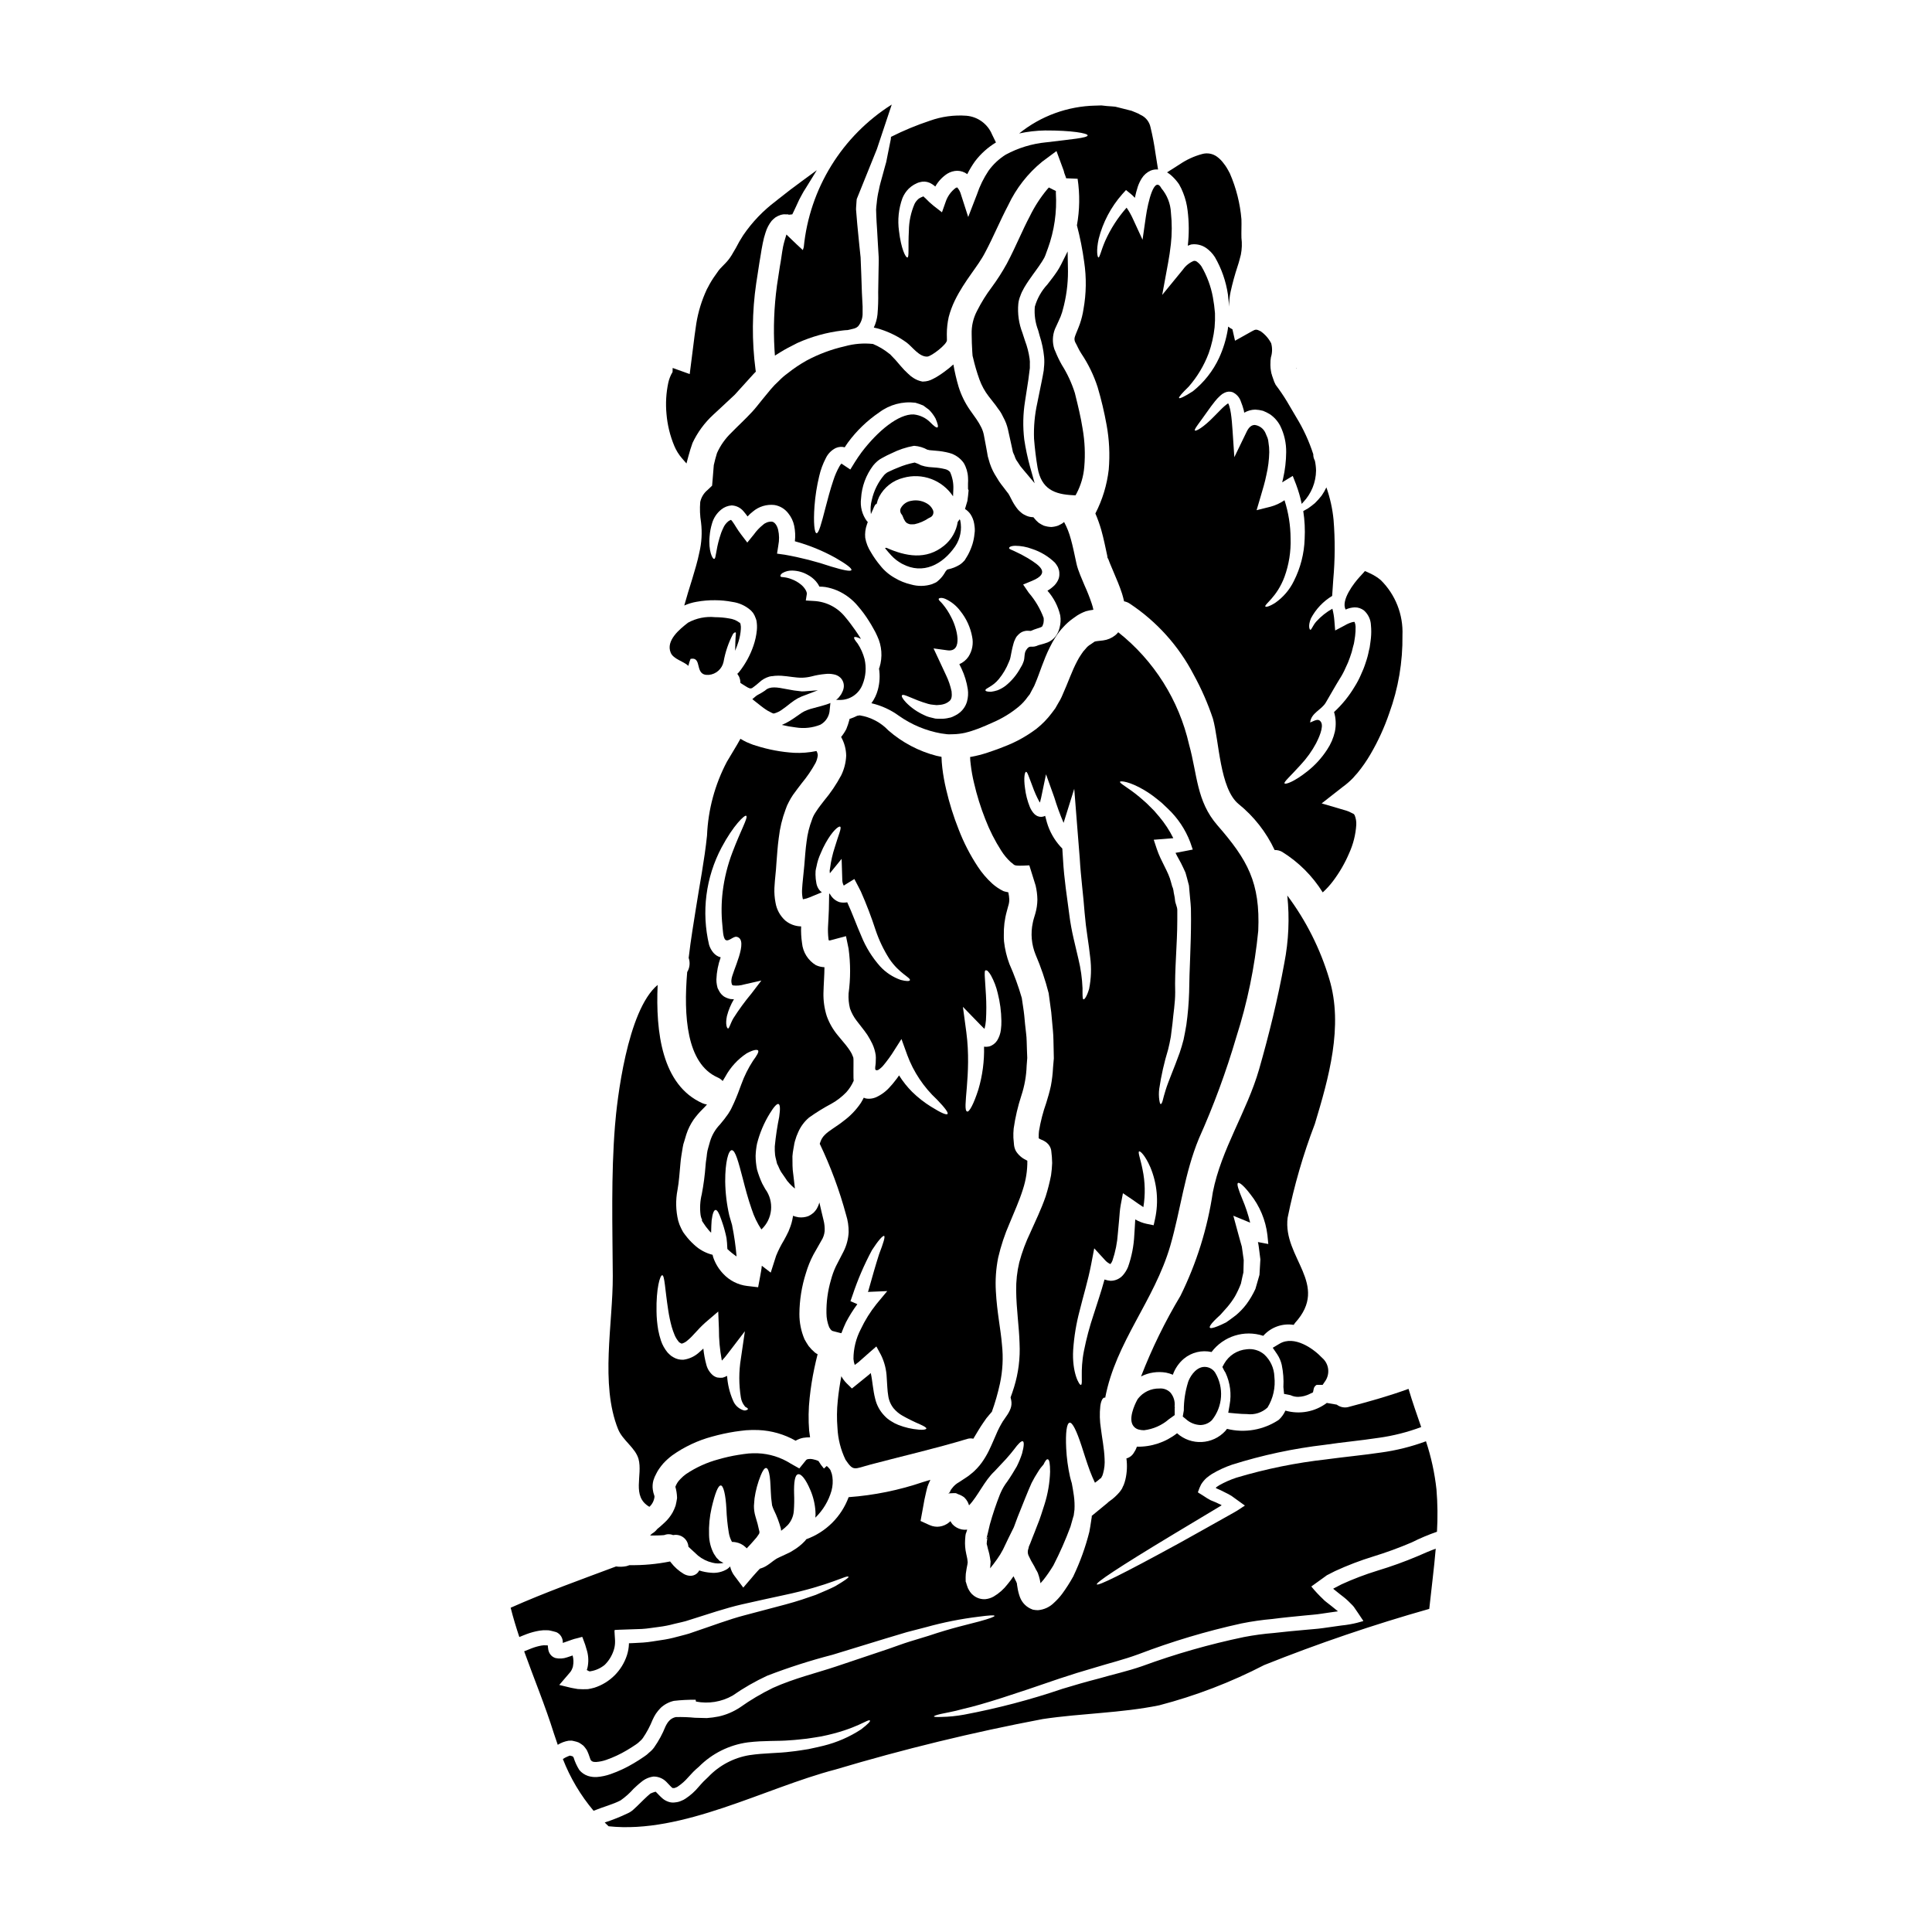 <?xml version="1.0" encoding="UTF-8"?>
<!-- Uploaded to: ICON Repo, www.iconrepo.com, Generator: ICON Repo Mixer Tools -->
<svg fill="#000000" width="800px" height="800px" version="1.1" viewBox="144 144 512 512" xmlns="http://www.w3.org/2000/svg">
 <g>
  <path d="m354.49 329.63c0.613-0.422 1.273-0.777 1.965-1.062l0.789-0.297 3.508-1.344-3.43 0.273v0.004c-0.281 0.027-0.562 0.035-0.844 0.023-1.391-0.129-2.773-0.34-4.141-0.621-2.387-0.465-4.281-0.828-5.582 0.395l-0.395 0.254h0.004c-0.504 0.34-1.031 0.641-1.574 0.91-0.266 0.156-0.512 0.34-0.738 0.547l-0.676 0.566 0.484 0.395 0.879 0.691c0.535 0.43 1.078 0.863 1.637 1.266 0.34 0.254 0.707 0.488 1.062 0.711l1.18 0.613v0.004c0.074 0.016 0.141 0.035 0.211 0.066l0.125 0.062h0.137c0.824-0.211 1.598-0.59 2.266-1.113 0.457-0.305 0.879-0.629 1.344-0.992 0.465-0.363 1.059-0.855 1.789-1.352z"/>
  <path d="m354.43 447.53 0.078-0.477 0.133-0.555 0.078-0.266h0.004c0.195-0.734 0.461-1.453 0.785-2.141 0.648-1.523 1.645-2.871 2.91-3.938 1.898-1.352 3.883-2.578 5.945-3.672 1.441-0.809 2.758-1.824 3.906-3.012 0.816-0.906 1.48-1.941 1.969-3.062-0.031-0.227-0.051-0.457-0.055-0.688-0.023-1.109 0-2.297 0-3.488v-1.242c0.004-0.246-0.016-0.492-0.051-0.734 0-0.082-0.266-0.582-0.426-1.031-0.273-0.508-0.582-0.992-0.922-1.453-0.688-0.98-1.719-2.09-2.754-3.387-1.27-1.52-2.262-3.25-2.934-5.117-0.621-1.961-0.914-4.012-0.875-6.07 0.055-2.484 0.266-4.809 0.266-6.871v-0.004c-0.773-0.031-1.535-0.207-2.242-0.527-2.106-1.262-3.481-3.457-3.703-5.902-0.215-1.453-0.297-2.918-0.234-4.387-1.512-0.023-2.973-0.551-4.148-1.504-1.402-1.242-2.336-2.93-2.641-4.781-0.25-1.289-0.348-2.602-0.293-3.91 0.129-2.59 0.422-4.328 0.527-6.5 0.184-2.141 0.293-4.383 0.633-6.816h0.004c0.289-2.559 0.895-5.07 1.797-7.481 0.223-0.695 0.516-1.367 0.871-2.008 0.328-0.648 0.699-1.273 1.109-1.875 0.789-1.109 1.574-2.113 2.297-3.066 1.395-1.676 2.625-3.481 3.672-5.391 0.312-0.637 0.512-1.324 0.586-2.035-0.031-0.391-0.148-0.77-0.348-1.109-1.953 0.41-3.949 0.57-5.945 0.477-3.398-0.211-6.762-0.844-10.012-1.871l-0.633-0.211-0.156-0.027-0.371-0.156-0.293-0.105-1.137-0.477c-0.473-0.234-1.055-0.527-1.609-0.871-1.059 1.969-2.297 3.856-3.566 6.051v-0.004c-3.199 6.059-5.008 12.754-5.285 19.602-0.684 6.606-1.969 12.988-2.984 19.551-0.477 3.148-1.297 7.769-1.879 12.867v-0.004c0.434 1.25 0.289 2.625-0.391 3.754-0.98 11.543-0.211 24.254 8.059 27.926h-0.004c0.516 0.215 0.973 0.539 1.348 0.953 0.238-0.395 0.477-0.82 0.711-1.18v-0.004c1.355-2.484 3.297-4.598 5.656-6.156 1.664-0.902 2.719-1.086 3.012-0.766s-0.293 1.324-1.348 2.754c-1.266 1.953-2.305 4.043-3.094 6.234-0.527 1.453-1.133 3.117-1.969 4.969-0.211 0.477-0.449 0.926-0.66 1.398-0.211 0.473-0.555 0.953-0.848 1.457l0.004-0.004c-0.676 0.973-1.398 1.906-2.168 2.801-1.227 1.262-2.133 2.805-2.641 4.492-0.16 0.555-0.32 1.137-0.477 1.691-0.164 0.523-0.281 1.062-0.344 1.609-0.078 1.059-0.289 1.824-0.371 3.117-0.188 2.547-0.523 5.078-1.004 7.586-0.445 1.801-0.551 3.668-0.316 5.508 0.055 0.363 0.152 0.719 0.293 1.055l0.105 0.238 0.023 0.129-0.129 0.027 0.395 0.582v0.004c0.434 0.695 0.918 1.352 1.457 1.969 0.195 0.25 0.418 0.48 0.656 0.688v-0.16c0.027-1.133 0.055-2.269 0.133-3.117 0.234-1.824 0.605-2.754 1.055-2.754s0.926 0.898 1.457 2.434c0.289 0.844 0.633 1.766 0.949 2.984 0.156 0.633 0.344 1.266 0.477 2.008v-0.004c0.113 0.859 0.184 1.723 0.211 2.59l0.023 0.344c0.754 0.723 1.57 1.379 2.434 1.969-0.23-2.734-0.621-5.449-1.16-8.137-0.023-0.059-0.031-0.121-0.027-0.184-0.266-0.848-0.504-1.664-0.711-2.434h-0.004c-0.695-2.992-1.066-6.047-1.109-9.117-0.027-5.176 0.871-8.293 1.742-8.293 0.949 0 1.742 3.039 2.961 7.688 0.605 2.363 1.32 5.117 2.32 7.977h0.004c0.605 1.891 1.469 3.684 2.562 5.34 3.012-2.785 3.453-7.391 1.031-10.699-0.293-0.504-0.555-1.004-0.82-1.48-0.551-1.203-1.012-2.449-1.375-3.727-0.234-1.184-0.359-2.387-0.367-3.594 0.035-1.074 0.16-2.141 0.367-3.195 0.719-2.863 1.879-5.602 3.438-8.109 1.055-1.719 1.848-2.59 2.269-2.434 0.426 0.156 0.477 1.324 0.184 3.328l0.004 0.004c-0.531 2.602-0.926 5.227-1.18 7.871-0.027 0.766-0.004 1.535 0.078 2.301 0.105 0.789 0.371 1.531 0.527 2.328 0.422 0.711 0.527 1.297 1.082 2.191 0.32 0.449 0.633 0.926 0.953 1.375l0.477 0.711 0.078 0.105v0.027l0.027 0.023 0.023 0.027v0.027l0.211 0.234c0.559 0.684 1.188 1.305 1.879 1.852l-0.211-1.824-0.238-2.035h-0.004c-0.109-0.734-0.168-1.477-0.184-2.219 0-0.848-0.023-1.664-0.023-2.484 0.051-0.66 0.137-1.316 0.262-1.969zm-11.305-40.211c-1.734 2.078-3.332 4.269-4.785 6.551-0.844 1.48-1.082 2.754-1.426 2.691-0.266-0.078-0.738-1.055-0.266-3.324h0.004c0.402-1.559 1.023-3.055 1.852-4.438-0.328 0.008-0.656-0.012-0.98-0.051-0.59-0.133-1.152-0.355-1.668-0.664-0.527-0.371-0.961-0.859-1.266-1.426-0.156-0.266-0.293-0.555-0.422-0.82l-0.184-0.789c-0.094-0.484-0.141-0.98-0.133-1.477 0.07-2.004 0.457-3.981 1.137-5.867-0.754-0.195-1.426-0.621-1.93-1.215-0.512-0.605-0.895-1.305-1.137-2.059-2.078-8.73-0.902-17.914 3.301-25.84 3.117-5.863 6.106-8.691 6.527-8.398 0.582 0.395-1.453 3.856-3.644 9.668v-0.004c-1.281 3.363-2.152 6.867-2.59 10.438-0.355 2.965-0.383 5.961-0.078 8.93 0.105 0.789 0.133 3.465 0.875 3.887 0.82 0.477 2.031-1.031 2.906-0.848 3.438 0.688-1.297 9.445-1.375 11.359h-0.004c-0.051 0.395-0.016 0.797 0.105 1.18 0 0.184 0.105 0.105 0.078 0.211 0.105 0 0.105 0.105 0.266 0.133v0.004c0.984 0.117 1.984 0.027 2.934-0.266l4.547-1.031z"/>
  <path d="m364.36 539.04c0.324-1.195 0.402-2.445 0.234-3.672l-0.156-0.789-0.371-1.004v-0.027l-0.051-0.051-0.078-0.105c-0.055-0.102-0.129-0.191-0.215-0.266-0.172-0.227-0.379-0.43-0.609-0.605l-0.023-0.027-0.738 0.684c-0.543-0.621-1.031-1.293-1.453-2.004-0.426-0.188-0.867-0.328-1.324-0.422-0.488-0.133-1.008-0.152-1.508-0.055-0.211 0.039-0.402 0.164-0.527 0.344l-1.715 2.113-2.246-1.266c-2.637-1.684-5.672-2.637-8.797-2.754-0.789-0.027-1.578-0.008-2.363 0.051-0.82 0.078-1.969 0.238-2.719 0.371v-0.004c-1.785 0.285-3.551 0.68-5.285 1.184-3.07 0.816-5.981 2.141-8.613 3.91-0.543 0.391-1.047 0.836-1.504 1.324-0.238 0.234-0.293 0.367-0.477 0.527-0.234 0.305-0.441 0.629-0.609 0.977-0.082 0.152-0.152 0.312-0.207 0.477 0 0.051-0.027 0.051-0.027 0.051 0.262 0.91 0.41 1.852 0.445 2.801v0.266c-0.105 0.633-0.211 1.266-0.371 1.902l0.004-0.004c-0.215 0.629-0.477 1.238-0.789 1.824-0.578 1.031-1.316 1.961-2.191 2.754-0.715 0.688-1.352 1.215-1.93 1.691v0.004c-0.363 0.48-0.82 0.883-1.348 1.18-0.184 0.184-0.371 0.344-0.527 0.504h0.926c0.738-0.027 1.664 0 2.086-0.055h-0.004c0.238-0.004 0.477-0.02 0.715-0.051 0.055 0 0.348-0.105 0.531-0.16v-0.004c0.625-0.137 1.277-0.078 1.871 0.164 0.957-0.195 1.949 0.031 2.727 0.625 0.773 0.59 1.254 1.488 1.316 2.465l2.562 2.363v-0.004c1.098 0.891 2.379 1.523 3.75 1.852 0.977 0.262 2 0.285 2.988 0.078-0.324-0.152-0.645-0.316-0.953-0.5l-0.207-0.156-0.074-0.105-0.605-0.605-0.238-0.344-0.473-0.715h-0.004c-0.816-1.551-1.258-3.273-1.281-5.027-0.086-2.414 0.145-4.828 0.684-7.18 0.898-3.805 1.691-5.863 2.406-5.902 0.711-0.039 1.324 2.484 1.508 6.207v-0.004c0.078 2.109 0.289 4.215 0.633 6.297 0.137 0.863 0.422 1.691 0.844 2.457 0.355-0.004 0.711 0.031 1.059 0.105 0.93 0.168 1.793 0.598 2.481 1.242 0.137 0.109 0.262 0.234 0.371 0.367 0.711-0.762 1.402-1.477 1.969-2.164 0.445-0.457 0.84-0.965 1.18-1.508 0.023-0.066 0.059-0.129 0.102-0.184l0.027-0.023h0.027c0-0.055 0.027-0.133 0.027-0.184 0.078-0.344 0.051-0.395 0.023-0.371h0.004c-0.281-1.367-0.633-2.715-1.055-4.043-0.27-0.91-0.402-1.855-0.395-2.801l0.156-1.969c0.297-2.086 0.852-4.125 1.641-6.078 0.527-1.297 1.027-2.035 1.453-1.969 0.426 0.066 0.738 0.848 0.949 2.297 0.207 1.453 0.211 3.488 0.371 5.629 0.078 0.633 0.16 1.297 0.238 1.969 0.133 0.445 0.297 0.879 0.5 1.297 0.762 1.547 1.371 3.168 1.824 4.832 0.027 0.184 0.055 0.395 0.082 0.605 0.605-0.449 1.18-0.941 1.715-1.477 0.953-1.031 1.527-2.352 1.637-3.754 0.121-1.535 0.145-3.078 0.078-4.621-0.078-2.91 0.184-4.918 1.031-5.117 0.848-0.199 2.059 1.297 3.273 4.176h0.004c0.77 1.793 1.227 3.707 1.348 5.652 0.043 0.555 0.035 1.113-0.027 1.668 2.035-1.969 3.516-4.438 4.289-7.156z"/>
  <path d="m424.48 229.22c0.227-0.488 0.43-0.918 0.594-1.332 0.293-0.742 0.531-1.508 0.707-2.289l0.188-0.727c0.809-3.348 1.156-6.793 1.035-10.234l-0.07-4.012-1.793 3.586h-0.004c-0.289 0.574-0.613 1.133-0.969 1.668-0.82 1.227-1.641 2.281-2.422 3.277l-0.184 0.234v0.004c-1.559 1.68-2.699 3.703-3.328 5.902-0.176 2.121 0.125 4.25 0.891 6.238 0.129 0.473 0.27 0.949 0.395 1.434l-0.004-0.004c0.602 1.832 0.996 3.723 1.184 5.641 0.086 0.949 0.07 1.906-0.047 2.852l-0.055 0.715c-0.18 1.047-0.363 2.066-0.574 3.062l-0.348 1.707c-0.27 1.34-0.527 2.625-0.789 3.891-0.684 3.098-0.973 6.273-0.855 9.445 0.199 2.574 0.531 5.289 0.938 7.648 0.988 5.723 4.492 7.086 9.445 7.312l0.602 0.031 0.305-0.527h-0.004c1.137-2.172 1.828-4.551 2.027-6.992 0.293-3.375 0.145-6.769-0.434-10.105-0.48-3.074-1.211-6.051-1.922-8.926l-0.141-0.574c-0.828-2.625-1.992-5.133-3.461-7.461-0.645-1.141-1.215-2.324-1.703-3.543l-0.281-0.645h0.004c-0.555-1.719-0.5-3.582 0.152-5.266 0.359-0.812 0.66-1.453 0.922-2.012z"/>
  <path d="m423.82 194.62-1.871-0.934-0.5 0.574c-1.781 2.156-3.301 4.516-4.527 7.031-0.98 1.84-1.871 3.766-2.812 5.805-1.008 2.18-2.051 4.438-3.289 6.773-1.195 2.172-2.535 4.262-4.004 6.254-1.465 1.945-2.754 4.016-3.852 6.188-1.031 1.926-1.535 4.09-1.465 6.273 0 1.465 0.074 3.117 0.168 4.723l0.074 0.984 0.117 0.465v-0.004c0.453 1.977 1.02 3.922 1.707 5.828 0.582 1.605 1.41 3.109 2.453 4.461 0.5 0.621 0.98 1.242 1.469 1.879l0.355 0.453c0.223 0.344 0.457 0.652 0.684 0.969 0.477 0.594 0.883 1.246 1.207 1.938l0.184 0.371 0.004-0.004c0.531 0.969 0.93 2.008 1.18 3.082l1.098 4.969c0.039 0.152 0.074 0.34 0.109 0.516 0.043 0.398 0.164 0.789 0.355 1.141 0.102 0.188 0.188 0.387 0.25 0.59 0.16 0.531 0.414 1.023 0.754 1.461l0.723 1.109c0.211 0.289 0.492 0.613 0.883 1.074l2.922 3.469-1.223-4.367-0.004-0.004c-0.648-2.367-1.16-4.769-1.527-7.195-0.406-3.383-0.336-6.801 0.207-10.16 0.148-0.914 0.293-1.855 0.434-2.816 0.141-0.965 0.285-1.891 0.445-2.883l0.395-3.098v-0.84h-0.004c0.039-0.57 0.016-1.141-0.07-1.707-0.23-1.594-0.633-3.156-1.203-4.66-0.164-0.5-0.336-1.012-0.504-1.543l-0.18-0.566c-0.953-2.445-1.328-5.078-1.098-7.691 0.082-0.781 0.285-1.543 0.602-2.262v-0.043c0.195-0.535 0.441-1.051 0.727-1.547l0.246-0.465c0.754-1.289 1.574-2.438 2.406-3.598l0.504-0.691c0.656-0.906 1.289-1.777 1.824-2.641l0.211-0.355c0.27-0.395 0.488-0.82 0.652-1.266l0.66-1.816 0.004 0.004c1.703-4.695 2.422-9.688 2.117-14.672z"/>
  <path d="m361.4 336.06c1.469-0.801 2.414-2.316 2.484-3.988l0.184-1.797c-0.078 0.055-0.156 0.082-0.234 0.133-1.574 0.582-2.934 0.875-4.203 1.238h-0.004c-0.582 0.137-1.156 0.316-1.715 0.531-0.52 0.195-1.016 0.441-1.48 0.742-0.789 0.5-1.969 1.426-3.117 2.113-0.676 0.414-1.383 0.773-2.113 1.082 1.219 0.293 2.457 0.512 3.699 0.66 2.191 0.355 4.438 0.109 6.5-0.715z"/>
  <path d="m387.48 522.87c-1.863-0.152-3.699-0.578-5.441-1.266-0.629-0.246-1.23-0.555-1.797-0.926-0.707-0.41-1.348-0.926-1.898-1.531-1.184-1.238-2.016-2.769-2.406-4.438-0.609-2.328-0.711-4.781-1.18-6.84-0.129 0.129-0.266 0.266-0.422 0.395-1.031 0.848-2.113 1.719-3.195 2.59l-1.375 1.109-1.402-1.375c-0.555-0.555-1.027-1.188-1.398-1.879-0.395 2.113-0.738 4.281-0.949 6.477-0.254 2.402-0.277 4.828-0.078 7.238 0.137 2.922 0.863 5.789 2.137 8.426 2.141 3.172 2.246 2.434 6.633 1.266 8.535-2.269 17.172-4.227 25.629-6.789h-0.004c0.523-0.16 1.078-0.18 1.609-0.051 0.875-1.43 1.719-2.934 2.695-4.328h0.004c0.477-0.75 1.016-1.457 1.609-2.113l0.211-0.234c0.051-0.055 0.156-0.211 0.156-0.211l0.133-0.133 0.078-0.051 0.004-0.008c0.887-2.457 1.609-4.973 2.164-7.527 0.73-3.402 0.91-6.898 0.531-10.355-0.32-4.016-1.324-8.59-1.613-14.105v-0.004c-0.18-2.981 0.027-5.973 0.609-8.902 0.727-3.133 1.742-6.195 3.035-9.141 1.215-2.961 2.59-5.973 3.516-8.953v-0.004c0.812-2.453 1.211-5.023 1.18-7.606-0.129-0.078-0.266-0.133-0.395-0.211v-0.004c-1.09-0.516-2.008-1.336-2.644-2.359-0.281-0.535-0.449-1.117-0.5-1.719l-0.156-1.797c-0.031-0.82-0.004-1.641 0.078-2.457 0.422-2.961 1.105-5.879 2.035-8.719 0.84-2.543 1.312-5.195 1.398-7.871l0.16-2.09c-0.027-0.711-0.055-1.453-0.082-2.164-0.078-1.48-0.023-2.934-0.234-4.465-0.211-1.531-0.32-3.066-0.477-4.625s-0.449-3.09-0.66-4.676h-0.004c-0.883-3.066-1.977-6.066-3.273-8.98-0.719-1.926-1.199-3.93-1.426-5.973-0.105-1.082-0.027-2.191-0.027-3.273 0.051-1.066 0.184-2.129 0.395-3.172 0.207-1.082 0.555-2.141 0.734-2.906 0.195-0.57 0.293-1.168 0.293-1.773-0.031-0.602-0.109-1.203-0.238-1.793-0.027-0.027-0.027-0.105-0.027-0.105l-0.477-0.105c-0.277-0.051-0.551-0.121-0.816-0.215-1.062-0.52-2.051-1.18-2.934-1.969-1.473-1.336-2.769-2.852-3.856-4.516-2.031-3.078-3.723-6.363-5.047-9.801-1.375-3.453-2.488-7.008-3.328-10.629-0.457-1.906-0.801-3.84-1.031-5.785-0.105-0.953-0.184-1.879-0.211-2.883-0.422-0.105-0.871-0.184-1.297-0.266l0.004 0.004c-4.731-1.219-9.109-3.527-12.785-6.738-2.019-2.129-4.688-3.531-7.586-3.988-0.223 0.02-0.441 0.055-0.66 0.105-0.664 0.336-1.352 0.617-2.059 0.844 0 0.082-0.027 0.16-0.027 0.238-0.219 0.836-0.492 1.66-0.82 2.457-0.387 0.738-0.848 1.438-1.371 2.086 0.855 1.508 1.316 3.211 1.344 4.945-0.074 1.805-0.523 3.578-1.316 5.203-1.285 2.406-2.816 4.672-4.57 6.762-0.715 0.926-1.43 1.824-1.969 2.668-0.258 0.367-0.496 0.746-0.711 1.137-0.207 0.391-0.375 0.793-0.504 1.215-0.715 1.859-1.195 3.805-1.426 5.785-0.293 2.035-0.426 4.203-0.609 6.367-0.184 2.164-0.5 4.598-0.578 6.184-0.055 0.75-0.02 1.504 0.105 2.242 0.105 0.555 0.078 0.344 0.105 0.449 0.051 0.027 0 0.055 0.156 0.027 0.574-0.105 1.129-0.273 1.664-0.504l3.195-1.32 0.004 0.004c-0.066-0.043-0.125-0.094-0.176-0.152-0.215-0.152-0.402-0.34-0.555-0.559-0.355-0.492-0.602-1.062-0.711-1.664-0.152-0.766-0.23-1.543-0.242-2.32l0.027-0.98c0.059-0.391 0.137-0.781 0.238-1.16 0.219-1.207 0.594-2.379 1.109-3.488 0.383-0.945 0.824-1.867 1.324-2.754 1.824-3.273 3.434-4.519 3.828-4.328 0.504 0.238-0.477 2.297-1.402 5.445v-0.004c-0.602 1.82-1.027 3.695-1.266 5.602-0.02 0.211-0.055 0.426-0.105 0.633l0.055 0.688 3.117-3.832 0.184 5.758c0.031 0.473 0.164 0.934 0.395 1.348 0.066-0.074 0.148-0.137 0.238-0.184l2.562-1.574 1.031 1.969c0.207 0.422 0.422 0.844 0.66 1.289h0.004c1.496 3.379 2.816 6.832 3.957 10.348 0.898 2.656 2.117 5.191 3.621 7.555 2.613 3.887 5.68 4.969 5.445 5.656-0.105 0.293-0.953 0.316-2.434-0.078-2.078-0.727-3.949-1.953-5.441-3.57-2.113-2.371-3.805-5.086-4.992-8.031-1.266-2.856-2.363-6-3.75-8.98-0.027 0-0.055 0.023-0.078 0.023-0.656 0.113-1.324 0.098-1.969-0.051-0.586-0.195-1.121-0.512-1.574-0.926-0.406-0.387-0.754-0.832-1.027-1.316h-0.133l-0.078 4.223c-0.051 1.719-0.156 2.988-0.211 4.309h-0.004c-0.062 1.137-0.027 2.273 0.105 3.406 0.055 0.531 0.105 0.504 0.504 0.426l4.144-1.109 0.688 3.328c0.535 3.934 0.535 7.922 0 11.859-0.078 1.34 0.047 2.688 0.371 3.988 0.414 1.172 1.012 2.269 1.773 3.254 0.871 1.18 1.875 2.32 2.856 3.773h-0.004c0.477 0.75 0.906 1.527 1.293 2.328 0.441 0.945 0.742 1.949 0.898 2.981 0.047 0.449 0.055 0.902 0.023 1.352 0.012 0.262 0.004 0.523-0.023 0.785l-0.055 0.504c-0.066 0.359-0.094 0.723-0.078 1.086 0.133 0.422 0.605 0.316 0.848 0.184 0.281-0.18 0.543-0.383 0.785-0.609l0.371-0.367c0.129-0.133 0.578-0.688 0.82-1.008 0.578-0.734 1.133-1.504 1.574-2.164l2.562-4.016 1.531 4.227h-0.004c1.668 4.496 4.363 8.543 7.875 11.809 2.219 2.297 3.066 3.516 2.801 3.828-0.266 0.316-1.613-0.207-4.359-1.93v0.004c-1.812-1.125-3.496-2.445-5.019-3.938-1.312-1.32-2.473-2.781-3.461-4.356-0.133 0.207-0.32 0.449-0.555 0.789-0.531 0.66-1.059 1.402-1.664 2.035v-0.004c-1.062 1.277-2.398 2.301-3.914 2.984-0.684 0.289-1.422 0.414-2.164 0.371-0.367-0.012-0.727-0.102-1.059-0.266-0.234 0.449-0.473 0.926-0.762 1.375-1.234 1.832-2.773 3.441-4.547 4.754-1.793 1.457-3.91 2.566-4.992 3.699-0.539 0.512-0.941 1.148-1.18 1.852-0.078 0.168-0.137 0.348-0.184 0.527 2.891 6.043 5.223 12.34 6.973 18.809 0.477 1.496 0.707 3.059 0.688 4.625-0.09 1.797-0.555 3.551-1.371 5.152-0.688 1.402-1.43 2.691-2.008 3.887-0.555 1.176-0.996 2.406-1.324 3.668-0.832 2.84-1.23 5.785-1.18 8.746 0 1.293 0.254 2.578 0.738 3.777 0.133 0.164 0.25 0.34 0.344 0.527 0.133 0.16 0.266 0.184 0.344 0.348 0.125 0.055 0.258 0.098 0.395 0.129l0.605 0.156 1.242 0.32c0.078 0.027 0.184 0.027 0.293 0.051 0.371-1.004 0.789-1.969 1.211-2.879 0.879-1.68 1.887-3.285 3.016-4.809l-1.828-0.789 0.555-1.574v0.004c1.371-4.133 3.094-8.137 5.152-11.969 1.691-2.617 2.91-3.938 3.223-3.75 0.316 0.184-0.207 1.902-1.32 4.781-0.789 2.43-1.797 5.902-2.961 10.094h0.004c0.07-0.027 0.141-0.047 0.215-0.055l4.883-0.207-2.856 3.434 0.004-0.004c-1.648 2.062-3.047 4.305-4.172 6.691-1.262 2.426-1.922 5.117-1.93 7.848 0.039 0.551 0.156 1.094 0.344 1.609l1.004-0.762c0.926-0.82 1.879-1.641 2.754-2.434l1.969-1.715 1.215 2.242c0.934 1.895 1.457 3.965 1.531 6.078 0.133 1.824 0.16 3.383 0.395 4.723 0.16 1.227 0.656 2.387 1.426 3.356 0.664 0.789 1.465 1.457 2.363 1.965 1.5 0.84 3.043 1.598 4.621 2.277 1.18 0.527 1.77 0.898 1.691 1.133s-0.738 0.391-2.008 0.281zm16.457-107.15 0.395 0.395c0.172 0.195 0.367 0.375 0.582 0.527 0.188-0.746 0.312-1.504 0.371-2.273 0.133-2.227 0.133-4.461 0-6.691-0.133-1.969-0.234-3.543-0.293-4.648-0.031-0.418-0.039-0.844-0.027-1.266 0-0.32 0.055-0.527 0.184-0.609h0.004c0.219-0.039 0.445 0.031 0.609 0.184 0.344 0.352 0.633 0.75 0.867 1.18 0.801 1.465 1.398 3.031 1.773 4.656 0.617 2.406 0.945 4.883 0.977 7.371 0.02 0.777-0.027 1.551-0.129 2.32-0.117 1.012-0.453 1.984-0.98 2.856-0.477 0.742-1.191 1.301-2.031 1.574-0.477 0.113-0.973 0.141-1.457 0.078 0.094 3.84-0.414 7.676-1.504 11.359-1.215 3.805-2.406 6-2.961 5.84-1.453-0.371 1.266-9.75-0.234-21.059l-0.902-6.691z"/>
  <path d="m445.75 522.84c0.465 0.125 0.945 0.188 1.426 0.188 2.445-0.289 4.746-1.309 6.606-2.926l1.523-1.09v-1.031-0.789l0.035-0.184-0.055-0.281v0.004c0.152-1.344-0.258-2.688-1.141-3.711-0.758-0.762-1.82-1.145-2.891-1.051-2.227-0.047-4.344 0.965-5.703 2.731-0.336 0.5-2.363 4.328-1.543 6.551v-0.004c0.285 0.785 0.934 1.383 1.742 1.594z"/>
  <path d="m380.08 180.85c-0.27 1.375-0.555 2.719-0.82 4.066l-0.395 2.008-0.344 1.215c-0.184 0.711-0.395 1.43-0.582 2.141-0.344 1.32-0.789 2.695-1.004 3.938h0.004c-0.301 1.199-0.5 2.418-0.605 3.644-0.055 0.582-0.16 1.18-0.16 1.719 0 0.539 0.027 1.105 0.055 1.66 0.023 0.98 0.129 2.363 0.207 3.621 0.078 1.258 0.133 2.512 0.211 3.723 0.078 1.211 0.156 2.363 0.211 3.516 0.055 1.152-0.027 2.246-0.027 3.328-0.027 2.164-0.051 4.199-0.105 6.156l0.004 0.004c0.039 1.922-0.023 3.844-0.188 5.758-0.129 1.203-0.457 2.371-0.977 3.461 0.645 0.129 1.281 0.297 1.902 0.504 2.43 0.793 4.719 1.961 6.785 3.461 1.531 1.137 3.356 3.856 5.512 3.727 1.082-0.082 5.18-3.223 5.18-4.328 0-0.527-0.027-1.082-0.027-1.66v-0.004c0.004-1.512 0.172-3.016 0.5-4.492 0.398-1.52 0.949-2.996 1.637-4.41 2.644-5.391 6.133-8.984 8.062-12.789 2.113-3.965 3.91-8.348 6.102-12.496h-0.004c2.098-4.438 5.16-8.355 8.961-11.465l3.801-2.824 1.93 5.231c0.059 0.18 0.102 0.367 0.133 0.555l0.371 1.004 0.129 0.422 3.039 0.133c0.617 4.094 0.555 8.262-0.184 12.336 0.84 3.195 1.484 6.445 1.926 9.719 0.621 4.148 0.559 8.371-0.184 12.5-0.195 1.293-0.508 2.566-0.926 3.805-0.449 1.297-1.055 2.59-1.32 3.383h0.004c-0.207 0.508-0.191 1.078 0.051 1.574 0.555 0.949 0.82 1.793 1.637 3.039 1.84 2.742 3.289 5.731 4.305 8.875 0.969 3.273 1.754 6.598 2.363 9.957 0.723 3.91 0.914 7.902 0.578 11.863-0.465 4.066-1.664 8.016-3.543 11.648 0.621 1.438 1.145 2.91 1.574 4.414 0.656 2.328 1.109 4.676 1.574 6.789l0.078 0.582c0 0.023 0.078 0.078 0.078 0.078l0.156 0.316 0.395 1.031 1.055 2.512c0.738 1.742 1.508 3.516 2.168 5.547 0.184 0.609 0.371 1.297 0.527 2.008h0.004c0.566 0.105 1.102 0.328 1.574 0.66 7.113 4.727 12.91 11.18 16.852 18.758 2.055 3.731 3.769 7.641 5.117 11.68 1.66 5.945 1.793 18.5 6.789 22.613 4.07 3.289 7.34 7.461 9.562 12.199 0.688-0.023 1.367 0.141 1.969 0.473 4.371 2.707 8.059 6.387 10.777 10.754 1-0.906 1.91-1.906 2.723-2.984 1.727-2.289 3.168-4.781 4.289-7.418 1.074-2.359 1.711-4.894 1.879-7.481 0.051-0.875-0.094-1.75-0.426-2.562-0.078-0.098-0.148-0.203-0.211-0.312l-0.949-0.477c-0.359-0.184-0.73-0.332-1.109-0.449-2.164-0.633-4.328-1.266-6.477-1.902 1.879-1.48 3.754-2.934 5.602-4.387 0.977-0.703 1.887-1.496 2.723-2.363l0.684-0.789 0.004 0.004c0.172-0.168 0.336-0.348 0.48-0.535 1.285-1.57 2.445-3.238 3.461-4.992 2.004-3.43 3.66-7.047 4.945-10.805 2.418-6.625 3.606-13.637 3.512-20.688 0.23-5.461-1.852-10.766-5.734-14.609-0.863-0.727-1.824-1.332-2.852-1.797l-0.953-0.449-0.422-0.16c-0.238 0.266-0.055 0.133-1.348 1.508-1.574 1.691-5.047 6.234-3.754 8.691 0.758-0.352 1.574-0.547 2.406-0.578 0.902-0.02 1.777 0.281 2.484 0.84 1.105 0.996 1.766 2.398 1.82 3.887 0.109 1.125 0.109 2.254 0 3.379-0.078 0.527-0.105 1.082-0.207 1.613l-0.133 0.926-0.184 0.762-0.004 0.004c-0.199 1.074-0.484 2.137-0.844 3.172-0.355 1.129-0.789 2.231-1.297 3.301-0.473 1.094-1.027 2.144-1.664 3.148-1.48 2.488-3.312 4.746-5.441 6.707 0.504 1.691 0.574 3.481 0.215 5.203-0.387 1.688-1.074 3.289-2.035 4.727-1.434 2.223-3.227 4.188-5.309 5.816-3.387 2.691-5.785 3.543-6 3.148-0.211-0.395 1.609-1.93 4.305-4.941 1.598-1.711 2.965-3.621 4.07-5.688 0.578-1.133 2.113-4.305 1.297-5.602-0.715-1.18-1.828-0.266-2.883 0.105 0.266-2.562 2.984-3.301 4.148-5.281 1.266-2.141 2.457-4.305 3.801-6.477l0.004 0.004c0.555-0.879 1.043-1.801 1.449-2.754 0.441-0.883 0.824-1.789 1.141-2.723 0.355-0.945 0.637-1.918 0.844-2.906l0.207-0.738 0.105-0.578c0.078-0.477 0.133-0.953 0.211-1.402l0.004-0.004c0.105-0.84 0.148-1.688 0.133-2.531-0.012-0.43-0.105-0.852-0.266-1.246l-0.023-0.023c-0.242-0.008-0.484 0.027-0.711 0.102-0.668 0.203-1.309 0.488-1.906 0.848l-2.508 1.324-0.211-2.617v-0.004c-0.082-1.062-0.258-2.117-0.527-3.148-1.582 0.887-3.008 2.023-4.231 3.359-1.004 1.109-1.297 2.328-1.637 2.219-0.184-0.078-0.637-1.031 0.207-3.066h0.004c1.301-2.434 3.234-4.477 5.598-5.902l0.293-4.328v-0.004c0.477-5.269 0.504-10.574 0.078-15.848-0.285-2.93-0.922-5.812-1.902-8.59-0.348 0.758-0.766 1.484-1.242 2.168-0.551 0.711-1.152 1.379-1.793 2.008-0.574 0.488-1.176 0.949-1.797 1.375-0.477 0.293-0.902 0.527-1.297 0.738h0.004c0.375 2.438 0.5 4.906 0.367 7.371-0.125 3.879-1.098 7.684-2.852 11.148-1.129 2.332-2.84 4.332-4.969 5.809-1.508 0.953-2.484 1.18-2.59 0.953-0.371-0.527 3.039-2.406 5.074-7.871 1.176-3.25 1.723-6.695 1.609-10.148-0.012-3.441-0.555-6.863-1.609-10.141-1.125 0.777-2.379 1.359-3.699 1.715l-3.699 0.926 1.109-3.75c0.531-1.824 1.109-3.672 1.48-5.574 0.465-1.984 0.723-4.012 0.766-6.051 0.008-0.867-0.062-1.734-0.211-2.59-0.027-0.402-0.105-0.801-0.238-1.18l-0.609-1.43c-0.523-1.09-1.559-1.84-2.754-2.008-0.902-0.023-1.641 0.633-2.219 1.879l-3.223 6.656-0.477-7.133c-0.105-1.609-0.234-3.148-0.449-4.57h-0.004c-0.082-0.637-0.227-1.266-0.418-1.879-0.062-0.242-0.16-0.473-0.293-0.684-0.078 0.051-0.184 0.105-0.293 0.184h0.004c-0.434 0.328-0.848 0.68-1.242 1.055-0.789 0.82-1.574 1.574-2.219 2.246-2.754 2.856-4.836 4.016-5.074 3.695-0.234-0.32 1.18-1.969 3.383-5.117 0.555-0.789 1.18-1.664 1.969-2.641l-0.004 0.004c0.426-0.535 0.895-1.027 1.402-1.48 0.332-0.32 0.715-0.578 1.133-0.762 0.641-0.32 1.383-0.379 2.062-0.164 1.07 0.469 1.887 1.375 2.246 2.484 0.316 0.77 0.578 1.559 0.785 2.363 0.047 0.199 0.082 0.402 0.105 0.609 0.879-0.508 1.867-0.789 2.879-0.82 0.707 0.027 1.406 0.133 2.09 0.316 0.633 0.246 1.242 0.547 1.82 0.898 1.16 0.785 2.109 1.848 2.758 3.094 1.066 2.168 1.605 4.555 1.574 6.973-0.02 2.356-0.293 4.703-0.82 7-0.078 0.348-0.156 0.66-0.238 1.004 0.238-0.156 0.449-0.289 0.715-0.449l2.082-1.266 0.898 2.297v0.004c0.625 1.664 1.121 3.375 1.48 5.117 0.133-0.16 0.266-0.293 0.395-0.449 2.152-2.262 3.367-5.254 3.406-8.379-0.02-0.887-0.125-1.773-0.316-2.641-0.293-0.516-0.438-1.098-0.422-1.691-1.102-3.426-2.609-6.711-4.492-9.777-0.82-1.375-1.641-2.754-2.484-4.223-0.918-1.516-1.914-2.981-2.988-4.391-0.285-0.527-0.516-1.086-0.684-1.664l-0.266-0.762-0.105-0.395-0.078-0.211c0-0.051-0.082-0.473-0.082-0.473l-0.023-0.082c-0.102-0.551-0.156-1.105-0.16-1.664 0-0.395 0-0.848 0.027-1.18l0.105-0.848c0.383-1.207 0.41-2.5 0.078-3.727-0.66-1.273-1.621-2.371-2.797-3.195-1.137-0.578-1.352-0.527-2.297 0l-4.492 2.512-0.688-3.039-0.449-0.234h-0.004c-0.238-0.145-0.465-0.305-0.684-0.477-0.012 0.238-0.039 0.477-0.082 0.711-0.43 2.629-1.211 5.188-2.324 7.609-1.602 3.43-3.977 6.449-6.934 8.816-2.242 1.453-3.543 2.031-3.672 1.793-0.129-0.234 0.82-1.324 2.562-3.012 2.273-2.602 4.066-5.59 5.285-8.824 0.793-2.219 1.32-4.523 1.574-6.867 0.113-1.258 0.148-2.519 0.105-3.777-0.113-1.418-0.297-2.828-0.555-4.227-0.531-2.887-1.559-5.66-3.039-8.191-0.324-0.469-0.723-0.875-1.18-1.215-0.242-0.199-0.566-0.277-0.875-0.211-1.137 0.473-2.117 1.262-2.824 2.269l-5.512 6.738 1.574-8.562c0.289-1.574 0.527-3.172 0.711-4.809h0.004c0.312-2.797 0.32-5.625 0.023-8.426-0.105-2.379-1-4.652-2.535-6.469-1.852-3.488-3.543 3.566-4.121 7.609l-0.867 6.031-2.539-5.512c-0.469-1.043-1.035-2.043-1.688-2.984-2.332 2.633-4.246 5.609-5.68 8.824-1.137 2.617-1.43 4.441-1.797 4.359-0.234-0.055-0.633-1.691 0.078-4.918v0.004c1.113-4.398 3.262-8.465 6.262-11.863l0.98-1.082 1.211 0.98v-0.004c0.406 0.336 0.785 0.695 1.137 1.086 0.207-1.012 0.473-2.008 0.789-2.988 0.262-0.758 0.605-1.484 1.031-2.164 0.566-0.906 1.387-1.625 2.359-2.062 0.625-0.254 1.301-0.355 1.969-0.289l-0.684-4.281c-0.324-2.336-0.766-4.656-1.324-6.949-0.305-1.457-1.301-2.68-2.668-3.273-0.391-0.246-0.805-0.449-1.238-0.609l-1.109-0.449c-1.18-0.316-2.363-0.605-3.543-0.898-0.512-0.164-1.039-0.254-1.574-0.262l-1.457-0.105-1.426-0.156c-0.527 0-1.059 0.023-1.574 0.051v-0.004c-7.367 0.156-14.477 2.746-20.211 7.375 2.258-0.484 4.559-0.75 6.867-0.789 7.086-0.023 11.258 0.738 11.281 1.297 0 0.688-4.356 1.031-11.02 1.852v-0.004c-3.75 0.367-7.391 1.48-10.703 3.273-1.777 1.113-3.32 2.559-4.543 4.258-1.297 1.941-2.328 4.047-3.066 6.262-0.027 0.051-2.32 5.996-2.32 5.996l-1.93-5.996c-0.176-0.652-0.492-1.258-0.926-1.773l-0.055-0.051-0.027-0.027c-0.137 0.035-0.27 0.086-0.395 0.156-1.23 0.93-2.152 2.211-2.641 3.676l-0.98 2.773-2.242-1.742c-0.77-0.621-1.492-1.289-2.168-2.008-0.266-0.238-0.5-0.426-0.5-0.426s0.078 0 0.105-0.051c0.027-0.051-0.16 0-0.348 0.105l-0.5 0.211c-0.184 0.156-0.426 0.184-0.609 0.395-0.418 0.359-0.762 0.801-1.004 1.297-0.965 2.238-1.477 4.644-1.504 7.082-0.238 4.359 0.105 6.977-0.371 7.109-0.477 0.133-1.715-2.363-2.246-7.031v0.004c-0.41-2.918-0.102-5.891 0.898-8.66 0.383-0.961 0.961-1.832 1.691-2.562 0.426-0.406 0.898-0.758 1.402-1.059l0.633-0.316c0.266-0.145 0.551-0.25 0.848-0.316 0.859-0.266 1.785-0.219 2.613 0.133 0.559 0.258 1.074 0.598 1.535 1.004 0.777-1.375 1.871-2.547 3.195-3.41 0.789-0.477 1.691-0.742 2.613-0.766 0.961 0.012 1.895 0.328 2.668 0.895 0.598-1.207 1.297-2.363 2.086-3.457 1.512-1.977 3.383-3.652 5.512-4.941l-1.031-2.113c-1.16-2.801-3.789-4.719-6.812-4.969-3.281-0.238-6.574 0.211-9.672 1.324-3.535 1.172-6.981 2.602-10.305 4.277-0.02 0.195-0.043 0.406-0.043 0.59z"/>
  <path d="m496.27 403.43c-2.379-7.965-6.144-15.453-11.125-22.113 0.629 5.969 0.363 11.996-0.785 17.887-1.715 9.445-4.043 18.945-6.691 28.191-3.223 11.18-10.012 21.109-12.258 32.551-1.41 9.547-4.309 18.82-8.586 27.473-4.078 6.809-7.57 13.949-10.438 21.348 2.047-1.039 4.371-1.391 6.633-1.004 0.617 0.125 1.219 0.309 1.797 0.555 0.578-1.652 1.59-3.125 2.93-4.254 2.039-1.688 4.738-2.34 7.324-1.77 3.184-4.211 8.691-5.934 13.707-4.289 2.012-2.281 5.051-3.375 8.059-2.902 0.109-0.188 0.23-0.363 0.367-0.527 9.301-10.234-3.324-17.25-1.969-27.875h0.004c1.711-8.473 4.121-16.789 7.211-24.859 3.637-12.043 7.621-25.914 3.82-38.41zm-18.918 69.723 0.078 0.266c0.105 0.5 0.156 1.031 0.234 1.574 0.105 0.953 0.238 1.875 0.348 2.754-0.055 0.926-0.105 1.852-0.16 2.754l-0.078 1.348-0.371 1.297c-0.234 0.848-0.477 1.664-0.711 2.457v-0.004c-0.66 1.438-1.465 2.801-2.406 4.07-0.809 1.059-1.73 2.023-2.754 2.879-0.949 0.738-1.848 1.379-2.613 1.906-0.848 0.422-1.574 0.762-2.191 1.004-1.242 0.5-1.969 0.633-2.113 0.371-0.145-0.266 0.293-0.926 1.16-1.824 0.426-0.449 0.977-0.953 1.613-1.535 0.578-0.656 1.211-1.375 1.93-2.164v-0.004c0.727-0.863 1.387-1.785 1.969-2.754 0.605-1.086 1.133-2.215 1.574-3.379 0.129-0.633 0.293-1.297 0.422-1.969l0.238-1.004 0.023-1.059c0-0.711 0.027-1.453 0.055-2.191-0.105-0.738-0.211-1.504-0.32-2.297-0.078-0.422-0.105-0.871-0.184-1.289l-0.371-1.297c-0.234-0.848-0.449-1.664-0.684-2.484l-1.195-4.398 4.356 1.793c0.031 0.031 0.066 0.051 0.105 0.055-0.52-2.152-1.219-4.258-2.086-6.297-1.004-2.43-1.531-3.988-1.137-4.227 0.395-0.238 1.613 0.789 3.301 3.012h0.004c2.461 3.102 4.016 6.82 4.488 10.754l0.238 2.406z"/>
  <path d="m462.77 506.27c-2.156 0.348-3.516 2.797-3.938 4.051v0.027h0.004c-0.746 2.406-1.121 4.914-1.113 7.434l-0.281 1.613 0.855 0.703c1.043 0.941 2.383 1.488 3.785 1.551 1.152-0.008 2.258-0.469 3.078-1.281 2.91-3.613 3.254-8.664 0.852-12.637-0.707-1.07-1.969-1.641-3.242-1.461z"/>
  <path d="m453.98 190.15 0.129 0.105 0.078 0.055 0.238 0.207 0.371 0.348 0.004 0.004c0.617 0.598 1.176 1.254 1.66 1.969 0.426 0.723 0.789 1.484 1.086 2.269 0.598 1.5 0.992 3.074 1.18 4.676 0.387 3.098 0.406 6.227 0.051 9.328 0.285-0.121 0.578-0.23 0.875-0.32 1.398-0.207 2.824 0.121 3.988 0.926 0.926 0.652 1.715 1.477 2.324 2.43 1.754 3.035 2.918 6.375 3.438 9.84 0.129 1.27 0.266 2.246 0.344 3.277-0.031-1.312 0.094-2.625 0.367-3.91 0.508-2.312 1.133-4.594 1.875-6.84 0.371-1.082 0.582-2.035 0.848-3.012 0.289-1.473 0.344-2.981 0.156-4.469-0.051-1.609 0.055-3.273 0-4.914v0.004c-0.352-4.191-1.387-8.297-3.062-12.156-0.293-0.5-0.605-1.18-0.848-1.531-0.238-0.387-0.5-0.758-0.785-1.109-0.492-0.688-1.09-1.293-1.773-1.797-1.129-0.828-2.582-1.094-3.934-0.715-2.106 0.562-4.102 1.473-5.906 2.695l-3.406 2.164c0.156 0.105 0.316 0.184 0.449 0.293z"/>
  <path d="m483.68 505.73c0.398 1.926 0.543 3.891 0.43 5.856l0.18 1.816 1.684 0.328 0.004-0.004c0.637 0.309 1.34 0.465 2.047 0.457 1.059-0.027 2.102-0.289 3.047-0.77l0.883-0.422 0.195-0.953v0.004c0.094-0.449 0.383-0.828 0.789-1.043h1.574l0.586-0.855v0.004c1.453-1.973 1.133-4.734-0.738-6.316-2.164-2.32-7.316-6.086-11.27-3.731l-1.801 1.074 1.18 1.727c0.574 0.859 0.98 1.82 1.211 2.828z"/>
  <path d="m469.5 518.39 2.113 0.199c1.055 0.102 1.996 0.152 2.836 0.152h0.004c1.988 0.266 3.988-0.371 5.457-1.734 1.504-2.453 2.141-5.336 1.812-8.191-0.074-2.254-1.059-4.383-2.723-5.902-1.285-1.07-2.957-1.559-4.613-1.34-2.484 0.207-4.707 1.621-5.945 3.785l-0.496 0.906 0.461 0.926c0.109 0.211 0.23 0.41 0.367 0.602 1.238 2.656 1.621 5.629 1.09 8.512z"/>
  <path d="m436.7 514.37c0.051-0.027 0.129 0.023 0.184 0.078 2.797-14.824 12.988-25.68 17.25-40.289 2.754-9.535 3.777-19.258 7.609-28.48 3.902-8.711 7.207-17.68 9.891-26.84 2.934-9.156 4.883-18.598 5.816-28.164 0.555-12.84-2.828-18.781-10.832-27.977-5.562-6.387-5.301-13.473-7.492-21.344-2.68-11.785-9.305-22.301-18.781-29.801-0.242 0.305-0.516 0.582-0.82 0.82-0.922 0.73-2.027 1.199-3.195 1.348-1.453 0.156-1.879 0.211-2.086 0.266 0 0.055-0.133 0.055-0.133 0.027l-1.059 0.738c-0.539 0.305-1.008 0.715-1.375 1.211-0.422 0.422-0.793 0.891-1.105 1.402-0.414 0.59-0.785 1.207-1.109 1.848-1.402 2.617-2.434 5.734-3.914 9.008l-0.266 0.605-0.078 0.133-0.184 0.395-0.156 0.266-0.609 1.055-0.605 1.059-0.926 1.238v0.004c-1.164 1.551-2.523 2.945-4.043 4.148-2.676 2.019-5.629 3.641-8.77 4.809-1.457 0.605-2.856 1.055-4.227 1.531-1.418 0.469-2.863 0.84-4.332 1.109-0.086 0.023-0.176 0.031-0.262 0.023 0.012 0.66 0.062 1.316 0.156 1.969 0.191 1.656 0.48 3.297 0.875 4.914 0.754 3.266 1.75 6.473 2.984 9.59 1.129 2.938 2.555 5.754 4.254 8.402 0.707 1.117 1.559 2.141 2.535 3.035 1.266 0.789 0.105 1.082 4.887 0.82 0.555 1.797 1.109 3.566 1.664 5.336 0.293 1.23 0.453 2.488 0.473 3.754-0.016 1.25-0.199 2.496-0.551 3.699-0.293 1.004-0.531 1.691-0.66 2.406v-0.004c-0.617 2.836-0.359 5.793 0.738 8.48 1.418 3.305 2.574 6.715 3.461 10.199 0.234 1.691 0.449 3.383 0.684 5.047 0.16 1.664 0.293 3.301 0.453 4.941 0.16 1.637 0.129 3.277 0.184 4.859 0 0.824 0.023 1.613 0.051 2.434-0.078 0.82-0.133 1.637-0.211 2.43v-0.004c-0.078 1.641-0.27 3.273-0.578 4.887-0.348 1.613-0.789 3.094-1.215 4.469-0.863 2.43-1.508 4.934-1.93 7.477-0.062 0.523-0.09 1.051-0.078 1.574v0.184s-0.027 0.078 0 0.105v0.004c0.031 0.07 0.086 0.125 0.156 0.156l0.051 0.027 0.371 0.184 0.555 0.234c0.078 0.055 0.238 0.133 0.477 0.266v0.004c0.207 0.117 0.402 0.262 0.582 0.422l0.238 0.238c0.113 0.098 0.215 0.211 0.289 0.344 0.289 0.391 0.488 0.844 0.582 1.32v0.078c0.02 0.023 0.027 0.051 0.023 0.078 0.145 1.086 0.227 2.18 0.242 3.277-0.043 1.078-0.137 2.152-0.293 3.223-0.367 1.891-0.844 3.762-1.426 5.602-1.242 3.594-2.754 6.606-4.019 9.484h0.004c-1.246 2.57-2.246 5.25-2.984 8.008-0.582 2.449-0.859 4.961-0.82 7.477 0.051 4.941 0.789 9.645 0.898 13.977 0.195 3.922-0.297 7.848-1.453 11.602-0.293 0.977-0.609 1.848-0.926 2.719 0.07 0.234 0.125 0.473 0.16 0.711 0.156 0.754 0.102 1.539-0.168 2.262-0.293 0.754-0.691 1.465-1.18 2.113-0.184 0.293-0.395 0.582-0.609 0.898l-0.316 0.449v0.027l-0.027 0.027-0.027 0.078-0.156 0.234c-0.395 0.715-0.82 1.453-1.109 2.113-0.66 1.43-1.348 3.223-2.328 5.231-0.531 1.078-1.148 2.113-1.844 3.094-0.395 0.555-0.828 1.082-1.297 1.574-0.293 0.266-0.426 0.449-0.82 0.82l-0.66 0.555c-0.527 0.461-1.094 0.875-1.691 1.242-0.5 0.344-1.031 0.684-1.574 1.031-0.738 0.402-1.379 0.961-1.875 1.641l-0.32 0.422-0.266 0.582-0.211 0.234-0.266 0.105c2.644-0.129 1.879-0.105 2.695 0.211l0.008 0.004c0.578 0.188 1.121 0.477 1.609 0.844 0.359 0.348 0.66 0.746 0.898 1.184 0.145 0.297 0.266 0.609 0.371 0.922 2.32-2.406 4.066-6.527 6.734-9.008 1.137-1.215 2.168-2.297 3.066-3.273 0.898-0.977 1.574-1.852 2.141-2.562 1.082-1.48 1.902-2.273 2.293-2.141 0.395 0.133 0.348 1.266-0.184 3.246-0.375 1.168-0.844 2.309-1.395 3.406-0.711 1.215-1.574 2.668-2.539 4.043-0.676 0.875-1.242 1.824-1.688 2.832-0.07 0.188-0.148 0.371-0.242 0.551-1.023 2.594-1.914 5.238-2.664 7.926-0.184 0.766-0.367 1.555-0.555 2.363-0.082 0.395-0.184 0.789-0.293 1.215l-0.027 0.156-0.027 0.078 0.16 0.027c0.078-0.738 0.184-0.395 0.207-0.395l-0.156 0.348-0.105 0.684-0.051 0.711v0.004c0.027 0.133 0.062 0.266 0.105 0.395 0.102 0.293 0.051 0.293 0.207 0.875 0.133 0.5 0.266 0.871 0.395 1.477s0.211 1.242 0.316 1.879l0.027 0.078-0.027 0.133c-0.023 0.527-0.051 1.082-0.102 1.574l-0.027 0.082c0.633-0.789 1.266-1.574 1.852-2.434 0.586-0.812 1.113-1.668 1.574-2.562 0.5-1.031 0.977-2.035 1.453-3.039 0.477-1.004 0.953-1.93 1.426-2.883 0.32-0.898 0.66-1.793 0.98-2.641 0.711-1.766 1.348-3.41 1.969-4.914 0.621-1.504 1.18-2.934 1.742-4.148l-0.004 0.004c0.535-1.055 1.125-2.078 1.773-3.066 0.398-0.664 0.871-1.281 1.398-1.848 0.449-0.953 0.82-1.48 1.137-1.379 0.422 0.055 0.605 1.215 0.605 3.25l0.004 0.004c-0.094 2.949-0.59 5.875-1.48 8.691-0.582 1.742-1.137 3.727-1.969 5.68-0.371 1.008-0.789 2.035-1.211 3.094-0.184 0.5-0.395 1.031-0.609 1.574l-0.344 0.789c-0.078 0.266-0.078 0.395-0.133 0.582v-0.004c-0.227 0.57-0.227 1.203 0 1.773 0.449 0.992 0.961 1.953 1.535 2.875l0.473 0.926 0.27 0.449 0.102 0.238 0.082 0.102 0.156 0.477 0.156 0.449 0.211 0.789c0.129 0.555 0.156 0.789 0.211 1.109 0.266-0.293 0.555-0.633 0.844-0.977 0.941-1.207 1.805-2.469 2.59-3.777 1.707-3.324 3.219-6.75 4.519-10.254 0.211-0.762 0.422-1.504 0.633-2.242l0.156-0.527c0.055 0 0.078-0.348 0.105-0.504l0.156-1.18h0.004c0.066-1.246 0.016-2.492-0.156-3.727-0.156-1.215-0.371-2.328-0.555-3.328-0.184-0.582-0.344-1.18-0.477-1.742-0.543-2.453-0.879-4.945-1.004-7.453-0.207-4.199 0.133-6.691 0.898-6.84 0.762-0.148 1.879 2.219 3.148 6.078 0.633 1.926 1.324 4.223 2.219 6.656 0.395 1.082 0.875 2.141 1.348 3.168h0.027c0.516-0.367 1.008-0.762 1.48-1.184 0-0.027 0 0.156 0.105-0.027l0.316-0.578 0.082-0.16 0.023-0.102 0.133-0.426c0.352-1.254 0.484-2.559 0.395-3.859-0.102-2.773-0.684-5.574-0.977-8.004-0.32-1.984-0.375-4-0.156-5.996 0.219-1.562 0.703-2.195 1.102-2.219zm10.594-160.95h-0.004c1.043 0.617 2.043 1.305 2.988 2.062 0.527 0.395 1.055 0.848 1.609 1.297l1.613 1.531c2.606 2.461 4.625 5.477 5.906 8.824l0.688 2.008-2.297 0.449c-0.738 0.133-1.508 0.266-2.269 0.426 0.266 0.527 0.527 1.082 0.871 1.66 0.395 0.66 0.789 1.48 1.18 2.297l0.582 1.27 0.395 1.398 0.371 1.43 0.102 0.371c0.027 0.105 0.027-0.027 0.055 0.293l0.027 0.156 0.051 0.66c0.078 0.844 0.156 1.715 0.234 2.586 0.078 0.871 0.184 1.77 0.211 2.668 0.027 0.898 0.027 1.879 0.027 2.801 0 7.16-0.449 13.383-0.504 19.395-0.09 2.883-0.336 5.758-0.738 8.613-0.234 1.348-0.449 2.59-0.738 3.91-0.316 1.18-0.633 2.328-1.027 3.461-1.574 4.387-3.012 7.559-3.727 9.906-0.371 1.18-0.605 2.09-0.762 2.723-0.156 0.633-0.371 0.977-0.531 0.977-0.16 0-0.266-0.344-0.371-1.031l-0.004-0.004c-0.145-0.996-0.152-2.008-0.023-3.008 0.527-3.535 1.316-7.019 2.359-10.438 0.266-0.977 0.477-2.141 0.711-3.356 0.133-1.18 0.293-2.363 0.449-3.59 0.211-2.562 0.711-5.285 0.711-8.219-0.184-5.836 0.555-12.652 0.555-19.18v-2.59c0-0.871-0.555-1.766-0.605-2.641s-0.344-1.742-0.422-2.59l-0.16-0.66-0.051-0.156v0.078l0.004-0.004c-0.023-0.023-0.043-0.047-0.055-0.078l-0.078-0.266-0.293-1.055c-0.656-2.754-2.664-5.473-3.773-8.824l-0.809-2.438 2.754-0.211c0.762-0.078 1.531-0.133 2.269-0.184l0.004-0.004c0.047-0.023 0.102-0.031 0.156-0.027-1.008-2.035-2.262-3.941-3.723-5.68-0.477-0.527-0.902-1.055-1.352-1.574l-1.348-1.348c-0.848-0.898-1.742-1.574-2.512-2.273-3.039-2.562-5.387-3.644-5.176-4.066 0.109-0.289 2.586-0.078 6.465 2.242zm-19.922 32.945c-0.578-4.492-1.375-9.352-1.664-14.633-0.078-0.98-0.129-1.902-0.184-2.856l-0.527-0.555h-0.004c-1.637-1.824-2.848-3.988-3.543-6.34-0.184-0.605-0.32-1.18-0.477-1.77-0.621 0.328-1.359 0.355-2.008 0.078-0.445-0.203-0.836-0.512-1.137-0.898-0.383-0.477-0.691-1.008-0.926-1.574-0.637-1.586-1.062-3.246-1.266-4.945-0.395-2.719-0.078-4.356 0.293-4.328 0.371 0.027 0.738 1.398 1.691 3.828 0.504 1.43 1.121 2.82 1.844 4.148 0.055 0.051 0.082 0.105 0.133 0.156 0.105-0.371 0.211-0.848 0.32-1.297l1.289-6.184 2.168 6.051 0.004 0.004c0.703 2.316 1.531 4.59 2.484 6.816l2.824-9.031 0.871 11.066c0.184 2.363 0.395 4.781 0.582 7.293 0.293 5.117 0.977 10.035 1.297 14.504 0.184 2.164 0.449 4.383 0.738 6.234 0.293 1.969 0.555 3.828 0.738 5.547 0.363 2.801 0.266 5.637-0.289 8.402-0.582 1.969-1.238 2.879-1.508 2.754-0.27-0.121-0.234-1.18-0.234-2.984l-0.004 0.004c-0.102-2.594-0.465-5.168-1.082-7.688-0.395-1.637-0.82-3.434-1.266-5.391-0.496-2.117-0.887-4.258-1.16-6.414zm6.445 106.02c-1.059 3.148-1.914 6.359-2.562 9.617-1.082 5.473-0.184 8.801-0.789 9.008-0.395 0.238-2.434-3.223-2.062-9.324h0.004c0.238-3.496 0.812-6.965 1.715-10.355 0.926-3.805 2.219-7.953 3.039-12.234l0.82-4.277 2.883 3.148-0.004 0.004c0.395 0.434 0.871 0.781 1.402 1.031l0.023-0.027v-0.004c0.23-0.27 0.41-0.582 0.531-0.918 0.781-2.316 1.262-4.727 1.426-7.164 0.133-1.266 0.238-2.508 0.344-3.723 0.133-1.297 0.133-2.328 0.426-3.91l0.578-3.039 2.539 1.715c1.109 0.766 2.035 1.453 2.879 1.969h-0.004c0.547-3.293 0.473-6.664-0.211-9.934-0.555-2.883-1.324-4.676-0.898-4.836 0.289-0.129 1.609 1.086 2.957 4.203 1.809 4.332 2.246 9.121 1.246 13.707l-0.371 1.664-1.824-0.371v0.004c-1.078-0.23-2.109-0.629-3.066-1.18v0.234c-0.078 1.266-0.133 2.539-0.234 3.856v0.004c-0.133 2.902-0.695 5.769-1.664 8.508-0.332 0.809-0.797 1.559-1.375 2.215-0.828 0.926-2.012 1.453-3.25 1.453-0.551-0.047-1.09-0.16-1.609-0.344-0.93 3.438-2.012 6.477-2.887 9.301z"/>
  <path d="m321.75 316.99c0.738 1.719 3.356 2.219 4.676 3.465 0.137-0.633 0.332-1.254 0.582-1.852 3.301-0.609 0.789 4.543 4.832 4.25h0.004c1.926-0.176 3.512-1.59 3.91-3.484 0.457-2.57 1.301-5.055 2.508-7.371 0.32-0.395 0.555-0.449 0.688-0.395 0.133 0.055 0.051 0.344 0.027 0.789-0.027 0.371-0.082 1.031-0.105 1.852-0.027 0.609-0.027 1.375-0.055 2.219 0.352-0.828 0.66-1.676 0.926-2.535 0.316-1.039 0.516-2.113 0.582-3.195 0.043-0.434 0.02-0.871-0.078-1.297 0.023-0.105-0.055-0.184-0.078-0.238l-0.133-0.211-0.078-0.102c-0.078-0.027 0.129 0.234 0.051 0.234s-0.105-0.156-0.129-0.184l-0.004-0.004c-0.773-0.551-1.672-0.906-2.617-1.031-1.238-0.223-2.492-0.336-3.75-0.34-2.481-0.25-4.973 0.258-7.16 1.449-2.191 1.695-5.973 4.734-4.598 7.981z"/>
  <path d="m322.69 262.16c0.496 1.188 1.176 2.289 2.016 3.266l1.215 1.402 0.477-1.793c0.355-1.336 0.742-2.586 1.125-3.633v-0.004c1.328-2.824 3.191-5.363 5.488-7.477l2.031-1.883c1.23-1.141 2.449-2.266 3.68-3.434 1.664-1.828 3.301-3.621 4.926-5.438v0.004c0.094-0.113 0.195-0.219 0.301-0.32l0.352-0.352-0.074-0.492v0.004c-1-7.629-0.938-15.363 0.184-22.977l0.223-1.422c0.211-1.359 0.426-2.695 0.613-3.996 0.117-0.625 0.219-1.289 0.332-1.969 0.16-1.02 0.328-2.098 0.566-3.211v0.004c0.18-0.957 0.426-1.898 0.738-2.82 0.34-1.133 0.895-2.191 1.633-3.121 0.297-0.312 0.621-0.602 0.961-0.867 0.445-0.293 0.93-0.523 1.441-0.688 0.402-0.125 0.828-0.172 1.25-0.137h0.281 0.395l0.199 0.102 0.926-0.105 0.27-0.551c0.289-0.578 0.559-1.18 0.828-1.754h-0.004c0.465-1.078 0.988-2.133 1.574-3.152 0.238-0.445 0.5-0.883 0.785-1.305l3.043-4.938-4.047 2.965c-1.887 1.383-3.906 2.898-6.043 4.609l-0.789 0.633h0.004c-3.356 2.516-6.269 5.566-8.633 9.031-0.707 1.082-1.355 2.207-1.938 3.359l-1.18 2.012h-0.004c-0.449 0.73-0.977 1.406-1.574 2.023-0.27 0.293-0.57 0.594-0.836 0.859-0.266 0.266-0.57 0.574-0.617 0.645-0.266 0.301-0.508 0.621-0.723 0.957-0.16 0.234-0.328 0.484-0.496 0.699-0.758 1.047-1.43 2.152-2.012 3.309l-0.266 0.484h0.004c-1.336 2.859-2.273 5.887-2.781 9.004l-0.188 1.309c-0.184 1.27-0.371 2.566-0.527 3.938-0.348 2.66-0.691 5.402-1.039 8.191l-4.516-1.617-0.027 1.074v-0.004c-0.531 0.879-0.914 1.84-1.133 2.844-0.578 2.719-0.738 5.504-0.477 8.266 0.242 2.914 0.938 5.769 2.062 8.465z"/>
  <path d="m356.76 210.28c-1.035-0.957-2.211-2.051-3.172-2.992l-1.18-1.141-0.469 1.574c-0.164 0.551-0.305 1.129-0.441 1.762v0.027c-0.148 0.789-0.273 1.574-0.395 2.453-0.121 0.879-0.254 1.691-0.43 2.648l-0.789 5.16 0.004 0.004c-0.754 5.574-0.969 11.211-0.641 16.828l0.113 1.633 1.391-0.867c1.359-0.852 2.781-1.574 4.16-2.269l0.457-0.23c3.762-1.684 7.754-2.789 11.844-3.277 0.457-0.07 0.91-0.094 1.453-0.125v-0.004c0.219-0.031 0.43-0.078 0.641-0.141 0.316-0.059 0.613-0.145 0.887-0.219l0.395-0.113v-0.004c0.309-0.113 0.59-0.289 0.828-0.52 0.812-0.996 1.234-2.254 1.184-3.539 0.031-1.121 0.004-2.246-0.086-3.363-0.035-0.625-0.074-1.301-0.102-2.004-0.039-1.543-0.102-3.148-0.164-4.836l-0.18-4.508c-0.105-1.086-0.211-2.172-0.344-3.293l-0.156-1.574c-0.062-0.621-0.129-1.246-0.188-1.91-0.059-0.66-0.133-1.355-0.199-2.047l-0.324-3.898c0-0.395 0.035-0.789 0.066-1.18 0.027-0.328 0.055-0.652 0.066-0.988 0-0.191 0.039-0.395 0.055-0.57l5.34-13.238 3.938-11.809c-13.184 8.324-21.785 22.27-23.316 37.785z"/>
  <path d="m327.48 297.33c-0.789 2.484-1.508 4.859-2.141 7.137 1.031-0.457 2.113-0.789 3.223-0.98 1.641-0.301 3.305-0.441 4.969-0.422 1.535 0.008 3.062 0.156 4.57 0.449 1.77 0.246 3.43 0.996 4.781 2.164 0.215 0.191 0.41 0.406 0.582 0.637h0.023l0.105 0.156 0.027 0.027 0.027 0.051 0.051 0.105 0.133 0.211 0.129 0.234 0.184 0.449 0.008 0.008c0.129 0.289 0.234 0.59 0.316 0.895 0.148 0.848 0.188 1.707 0.105 2.562-0.137 1.426-0.449 2.828-0.922 4.176-0.832 2.418-2.055 4.68-3.621 6.691-0.184 0.254-0.398 0.484-0.637 0.688 0.164 0.227 0.312 0.465 0.449 0.711 0.246 0.531 0.371 1.109 0.371 1.691 0.121 0.07 0.238 0.152 0.352 0.242 0.348 0.211 0.738 0.477 1.18 0.738 0.324 0.223 0.68 0.395 1.055 0.504l0.477-0.078c0.234-0.133 0.129-0.133 0.395-0.293v0.004c0.531-0.387 1.043-0.801 1.531-1.242 0.754-0.715 1.668-1.242 2.668-1.535 0.125-0.039 0.258-0.066 0.391-0.078l0.156-0.027 0.316-0.023 0.633-0.082c0.449-0.051 1.059-0.023 1.613-0.023 2.035 0.129 3.856 0.555 5.574 0.527h0.004c0.844-0.023 1.688-0.141 2.508-0.344 1.168-0.312 2.363-0.527 3.566-0.633 0.758-0.102 1.523-0.074 2.273 0.078 0.684 0.109 1.316 0.422 1.82 0.898 0.723 0.723 1.039 1.754 0.848 2.754-0.051 0.184-0.078 0.371-0.133 0.527l-0.156 0.371-0.348 0.711-0.344 0.477-0.184 0.234-0.078 0.105-0.055 0.051v0.027l-0.316 0.32c-0.16 0.102-0.27 0.207-0.395 0.289l0.953 0.027c2.691 0.047 5.121-1.602 6.074-4.121 0.859-2.121 1.043-4.457 0.531-6.691-0.383-1.465-0.996-2.856-1.828-4.121-0.734-0.898-1.082-1.453-0.922-1.664 0.16-0.211 0.789-0.078 1.793 0.426-0.105-0.184-0.234-0.371-0.344-0.555l-0.531-0.82-0.617-0.91c-0.848-1.18-1.691-2.363-2.613-3.438v0.004c-2.019-2.578-5.055-4.16-8.324-4.332l-2.191-0.133 0.266-1.688c0.105-0.66-0.633-1.77-1.48-2.484h-0.004c-0.781-0.656-1.676-1.168-2.641-1.508-0.609-0.242-1.25-0.402-1.902-0.477-0.504-0.051-0.898-0.051-0.953-0.266-0.055-0.211 0.027-0.5 0.555-0.871l0.004 0.004c0.809-0.465 1.734-0.688 2.668-0.637 1.41 0.043 2.789 0.434 4.012 1.137 0.812 0.43 1.539 1.004 2.144 1.691 0.379 0.43 0.699 0.91 0.949 1.426 0.527-0.004 1.055 0.031 1.574 0.105 1.082 0.188 2.141 0.5 3.152 0.926 2.137 0.938 4.027 2.367 5.508 4.172 1.062 1.227 2.027 2.535 2.883 3.914l0.605 0.977 0.582 1.031c0.375 0.633 0.711 1.289 1.004 1.965 1.242 2.602 1.457 5.574 0.605 8.324-0.051 0.105-0.078 0.184-0.129 0.289 0.289 1.859 0.191 3.758-0.293 5.578-0.34 1.301-0.922 2.531-1.719 3.617 2.641 0.613 5.133 1.754 7.32 3.356 3.336 2.344 7.137 3.93 11.148 4.648 0.504 0.078 1.059 0.156 1.574 0.211 0.516 0.055 1.082 0 1.637 0v0.004c1.039-0.027 2.074-0.152 3.09-0.371 1.23-0.301 2.441-0.684 3.621-1.137 1.266-0.5 2.535-1.031 3.777-1.609 2.461-1.055 4.754-2.449 6.82-4.148 0.934-0.773 1.762-1.672 2.453-2.668l0.527-0.66 0.555-1.055 0.582-1.082 0.078-0.16 0.051-0.129 0.211-0.504c1.18-2.754 2.113-6.078 3.856-9.566l0.008-0.004c0.438-0.91 0.934-1.793 1.48-2.641 0.602-0.965 1.301-1.867 2.086-2.691 0.758-0.84 1.609-1.594 2.531-2.25l1.109-0.789 0.004 0.004c0.723-0.457 1.492-0.836 2.297-1.133 0.66-0.18 1.328-0.312 2.008-0.395-0.109-0.566-0.262-1.121-0.449-1.664-0.551-1.637-1.184-3.238-1.902-4.809l-1.105-2.648c-0.156-0.395-0.422-1.086-0.605-1.613l-0.105-0.344-0.051-0.156-0.133-0.449-0.184-0.789c-0.5-2.297-0.898-4.328-1.453-6.297l-0.004 0.004c-0.406-1.562-1.004-3.07-1.77-4.492l-0.477 0.371c-0.289 0.184-0.734 0.395-1.105 0.582-0.59 0.207-1.203 0.332-1.828 0.367-0.684-0.027-1.359-0.152-2.008-0.367-0.457-0.215-0.898-0.461-1.316-0.742-0.48-0.398-0.914-0.852-1.297-1.348-0.043-0.039-0.078-0.082-0.105-0.133-0.141 0.008-0.281-0.004-0.422-0.027-0.617-0.051-1.223-0.23-1.77-0.527-0.438-0.191-0.836-0.457-1.18-0.785-0.266-0.219-0.516-0.457-0.742-0.715-0.551-0.68-1.039-1.414-1.453-2.191l-0.766-1.48c-0.156-0.234 0-0.078-0.234-0.395l-0.105-0.184-0.027-0.027-0.234-0.293-1.086-1.426c-0.367-0.477-0.711-0.902-1.082-1.457l-1.082-1.766-0.008 0.004c-0.742-1.266-1.301-2.625-1.664-4.043-0.195-0.566-0.328-1.148-0.395-1.746l-0.293-1.613-0.555-2.934 0.004 0.004c-0.133-0.762-0.371-1.5-0.715-2.195-0.375-0.762-0.809-1.492-1.293-2.191l-1.719-2.43c-1.312-1.887-2.328-3.965-3.012-6.164-0.57-1.938-1.031-3.91-1.375-5.902l-1.137 0.977c-0.871 0.688-1.738 1.348-2.719 1.969-0.504 0.336-1.031 0.641-1.574 0.898-0.785 0.434-1.668 0.672-2.562 0.688h-0.238c-0.828-0.156-1.617-0.473-2.324-0.926-0.508-0.316-0.977-0.688-1.398-1.109-0.719-0.648-1.391-1.344-2.012-2.086-0.895-1.098-1.848-2.148-2.852-3.148l-0.129-0.078h-0.004c-1.32-1.078-2.789-1.957-4.359-2.613-2.492-0.27-5.008-0.062-7.422 0.605-3.535 0.797-6.949 2.07-10.145 3.777-1.758 0.984-3.438 2.109-5.016 3.367-0.832 0.598-1.609 1.27-2.32 2.008-0.793 0.715-1.535 1.48-2.223 2.301-0.711 0.871-1.453 1.766-2.191 2.664-0.875 1.059-1.719 2.195-2.644 3.199-1.848 2.008-3.91 3.883-5.574 5.602-1.602 1.535-2.891 3.363-3.801 5.391-0.32 1.055-0.609 2.086-0.848 3.195-0.105 1.18-0.211 2.406-0.293 3.621l-0.156 1.824-1.215 1.16v-0.004c-0.984 0.809-1.664 1.93-1.93 3.176-0.148 1.805-0.078 3.625 0.215 5.414 0.32 2.656 0.168 5.348-0.449 7.949-0.48 2.406-1.191 4.68-1.855 6.922zm81.262 26.578h0.004c1.082-1.328 1.957-2.816 2.59-4.41l0.32-0.789 0.129-0.527c0.105-0.527 0.211-1.082 0.32-1.637 0.105-0.555 0.266-1.242 0.477-1.969h-0.004c0.105-0.406 0.258-0.805 0.449-1.18 0.105-0.25 0.238-0.488 0.395-0.711 0.215-0.254 0.445-0.492 0.688-0.715 0.418-0.375 0.93-0.629 1.48-0.738 0.223-0.055 0.453-0.082 0.684-0.078l0.504 0.023c0.129 0.02 0.262 0.027 0.395 0.027 1.18-0.555 2.297-0.789 2.723-1.004 0.211-0.133 0.293-0.156 0.344-0.266 0.098-0.211 0.176-0.434 0.234-0.66l0.055-0.133c0.086-0.453 0.102-0.918 0.051-1.375-0.91-2.449-2.25-4.715-3.957-6.691l-1.48-2.168 2.363-0.977c4.887-2.035 2.219-3.965-1.137-6.027h-0.004c-1.145-0.68-2.324-1.297-3.543-1.844-0.738-0.371-1.375-0.504-1.402-0.789-0.027-0.285 0.449-0.605 1.637-0.633h0.004c1.508 0.012 3 0.289 4.41 0.82 2.289 0.738 4.379 1.996 6.106 3.672 0.301 0.367 0.562 0.762 0.789 1.18 0.113 0.277 0.211 0.559 0.289 0.848 0.027 0.121 0.043 0.246 0.051 0.367 0.008 0.062 0.016 0.125 0.027 0.188v0.234c0.051 0.641-0.078 1.281-0.367 1.852-0.246 0.492-0.566 0.949-0.949 1.348-0.551 0.539-1.164 1.008-1.828 1.398 1.656 1.871 2.82 4.121 3.387 6.555 0.172 1.09 0.109 2.207-0.184 3.273-0.188 0.777-0.52 1.516-0.98 2.168-0.551 0.746-1.289 1.328-2.137 1.691-1.457 0.555-2.297 0.633-2.856 0.898l-0.105 0.055c-1.535 0.555-1.797-0.426-2.801 1.133-0.527 0.789-0.316 2.062-0.633 2.938l-0.004-0.004c-0.125 0.371-0.273 0.734-0.449 1.082l-0.422 0.711 0.004 0.004c-0.996 1.824-2.344 3.43-3.965 4.723-0.641 0.477-1.344 0.867-2.086 1.16-0.562 0.184-1.137 0.316-1.723 0.395-0.977 0-1.453-0.133-1.48-0.371-0.105-0.59 1.824-0.852 3.594-3.047zm-8.109-5.863h0.004c-0.598 0.871-1.434 1.555-2.406 1.969 0.211 0.395 0.395 0.789 0.582 1.18 0.816 1.734 1.375 3.578 1.664 5.473 0.152 1.086 0.078 2.191-0.211 3.25-0.324 1.137-0.988 2.152-1.906 2.906-0.398 0.34-0.84 0.625-1.316 0.844l-0.66 0.316-0.184 0.055-0.027 0.023-0.293 0.105h-0.051l-0.266 0.055c-0.77 0.199-1.566 0.289-2.363 0.266-0.449 0.008-0.898-0.008-1.348-0.055-0.371-0.078-0.711-0.184-1.082-0.266-0.672-0.141-1.32-0.371-1.93-0.684-1.766-0.801-3.367-1.918-4.723-3.305-0.926-0.98-1.27-1.664-1.086-1.906 0.371-0.578 2.883 1.109 6.871 2.246v0.004c0.5 0.141 1.012 0.23 1.531 0.266l0.789 0.078 0.656-0.051c0.598-0.031 1.188-0.164 1.742-0.395 0.375-0.168 0.723-0.391 1.031-0.66 0.555-0.527 0.66-1.238 0.527-2.535-0.309-1.453-0.785-2.859-1.426-4.199-0.582-1.219-1.137-2.406-1.664-3.57l-1.691-3.617 3.648 0.5c4.328 0.609 2.535-6.051 1.004-8.82-0.605-1.223-1.348-2.363-2.219-3.41-0.254-0.309-0.527-0.602-0.82-0.875-0.211-0.234-0.293-0.422-0.238-0.555 0.133-0.184 0.715-0.422 1.852 0.078h-0.004c1.527 0.715 2.856 1.797 3.859 3.148 1.602 1.984 2.688 4.34 3.148 6.848 0.387 1.824 0.031 3.731-0.992 5.293zm-5.043-54.004c1.535 0.41 2.883 1.348 3.801 2.644 0.688 1.164 1.078 2.481 1.141 3.832 0.039 0.555 0.039 1.109 0 1.66v1.402l0.105 0.266 0.051 0.078c-0.105 0.98-0.156 1.879-0.316 2.828-0.211 0.738-0.426 1.453-0.637 2.137 0.562 0.352 1.047 0.809 1.43 1.352 0.516 0.77 0.859 1.645 1.004 2.562l0.105 0.738 0.051 0.555v0.293c0 0.102 0.027-0.055 0 0.289v0.16l-0.078 0.656c-0.082 0.914-0.262 1.816-0.527 2.695-0.305 0.977-0.699 1.922-1.18 2.828-0.238 0.395-0.453 0.789-0.688 1.137l-0.051 0.078v0.027l-0.195 0.285-0.055 0.051-0.156 0.16-0.344 0.344c-0.242 0.227-0.504 0.43-0.789 0.605-0.93 0.559-1.949 0.957-3.012 1.18h-0.078l-0.293 0.184 0.004 0.004-0.023 0.027-0.055 0.105c-0.078 0-0.316 0.371-0.5 0.711-0.367 0.613-0.812 1.172-1.324 1.664l-0.555 0.5c-0.105 0.094-0.219 0.176-0.344 0.242v0.027h-0.035l-0.078 0.023-0.129 0.078-0.27 0.105-0.527 0.238v0.004c-1.812 0.598-3.766 0.633-5.602 0.102-1.523-0.348-2.988-0.938-4.328-1.742-1.492-0.836-2.805-1.957-3.856-3.305-0.906-1.082-1.719-2.238-2.43-3.461-0.762-1.172-1.281-2.481-1.531-3.856-0.113-1.199 0.039-2.41 0.449-3.543 0.078-0.266 0.156-0.477 0.234-0.688-0.062-0.062-0.133-0.117-0.211-0.16-1.297-1.73-1.863-3.902-1.574-6.047 0.184-3.172 1.305-6.215 3.223-8.746 0.336-0.41 0.703-0.789 1.105-1.133l0.348-0.27c0.09-0.078 0.188-0.148 0.289-0.207l0.129-0.078 0.555-0.32h0.004c0.789-0.449 1.602-0.855 2.43-1.215 1.863-0.938 3.852-1.602 5.906-1.969h0.184c1.195 0.098 2.359 0.445 3.41 1.027 0.293 0 0.266 0.105 0.738 0.133l1.453 0.129c1.223 0.086 2.434 0.281 3.621 0.59zm-35.738 14.059c0.199-2.664 0.617-5.305 1.242-7.902 0.379-1.672 0.973-3.289 1.77-4.809 0.555-1.16 1.488-2.098 2.641-2.664 0.742-0.324 1.574-0.391 2.359-0.184 0.289-0.426 0.555-0.875 0.871-1.297 2.285-3.102 5.082-5.789 8.266-7.953 2.746-2.066 6.184-2.984 9.594-2.562 0.707 0.203 1.406 0.449 2.086 0.738 0.555 0.395 1.055 0.789 1.531 1.137 0.676 0.684 1.254 1.457 1.715 2.301 0.609 1.426 0.789 2.219 0.504 2.363-0.285 0.141-0.953-0.371-1.879-1.324-1.18-1.195-2.738-1.941-4.41-2.113-3.961-0.184-9.508 4.328-13.844 10.066-0.633 0.871-1.215 1.715-1.742 2.562l-1.215 1.969-2.215-1.48-0.105-0.105h-0.004c-0.207 0.203-0.387 0.434-0.527 0.688-0.676 1.191-1.227 2.449-1.641 3.75-0.898 2.641-1.531 5.18-2.086 7.266-1.082 4.227-1.793 6.816-2.363 6.762-0.566-0.051-0.871-2.746-0.547-7.207zm-27.793 7.977c0.082-1.102 0.285-2.191 0.605-3.25 0.402-1.5 1.27-2.832 2.484-3.805 0.785-0.633 1.746-1.012 2.754-1.082 1.227 0.051 2.375 0.625 3.152 1.574 0.426 0.477 0.738 0.926 1.059 1.352 0.426-0.473 0.895-0.906 1.398-1.293 1.582-1.344 3.648-1.973 5.707-1.746 1.461 0.234 2.773 1.02 3.672 2.191 0.781 0.961 1.324 2.094 1.574 3.305 0.281 1.355 0.344 2.746 0.188 4.121 3.746 1.023 7.356 2.496 10.75 4.383 2.856 1.637 4.414 2.828 4.227 3.25-0.184 0.422-2.113 0.051-5.231-0.898v0.004c-4.047-1.367-8.188-2.43-12.391-3.172l-2.086-0.293 0.344-2.191h-0.004c0.277-1.371 0.258-2.781-0.051-4.144-0.32-1.324-1.059-2.113-1.691-2.141-0.855-0.039-1.691 0.266-2.324 0.844-0.895 0.715-1.691 1.551-2.359 2.484l-1.797 2.215-1.609-2.113c-1.059-1.348-1.77-2.754-2.363-3.512-0.207-0.266-0.316-0.348-0.316-0.371-0.078-0.027-0.266 0.051-0.66 0.293-0.645 0.496-1.145 1.152-1.453 1.902-0.395 0.824-0.711 1.68-0.953 2.562-1.004 3.352-0.926 5.387-1.375 5.547-0.465 0.246-1.629-2.106-1.258-6.016z"/>
  <path d="m495.98 561.29 0.605-0.316 1.242-0.633h0.004c3.273-1.508 6.644-2.797 10.094-3.856 3.461-1.062 6.867-2.309 10.195-3.731 2.168-1.086 4.402-2.031 6.691-2.824 0.219-3.742 0.176-7.492-0.133-11.227-0.477-4.336-1.406-8.609-2.781-12.75-3.859 1.43-7.863 2.43-11.941 2.984-5.051 0.738-9.84 1.18-14.32 1.793l0.004 0.004c-8.117 0.898-16.137 2.523-23.965 4.863-1.594 0.523-3.137 1.203-4.598 2.031-0.875 0.555-0.688 0.477-0.789 0.555-0.098 0.078-0.102 0.184 0.027 0.211l0.133 0.078 1.027 0.449c0.371 0.184 0.715 0.348 1.109 0.555l0.004 0.004c0.609 0.281 1.203 0.598 1.773 0.949 1.109 0.789 2.191 1.574 3.273 2.363 0.504 0.211 0.027 0.371-0.234 0.527l-0.789 0.531c-0.531 0.344-1.031 0.684-1.641 1.004-5.469 3.062-10.234 5.758-14.398 8.059-15.535 8.504-21.609 11.414-21.898 10.965-0.293-0.449 5.309-4.254 20.527-13.422 3.516-2.113 7.609-4.57 12.285-7.371 0.105-0.078 0.238-0.133 0.238-0.211-0.133-0.051-0.211-0.129-0.344-0.184l-0.055-0.023-0.234-0.105c-0.293-0.156-0.66-0.32-1.031-0.477l-1.215-0.5-0.004-0.004c-0.621-0.32-1.223-0.684-1.793-1.086l-0.875-0.555-0.449-0.266c-0.129-0.105-0.371-0.156-0.211-0.371 0.211-0.652 0.477-1.289 0.785-1.898 0.398-0.648 0.887-1.238 1.453-1.746l0.82-0.633 0.633-0.426c1.664-0.988 3.426-1.805 5.258-2.43 8.031-2.539 16.281-4.305 24.648-5.281 4.598-0.688 9.379-1.109 14.242-1.852l-0.004 0.004c3.856-0.535 7.637-1.492 11.281-2.856-1.133-3.301-2.32-6.633-3.352-10.121-5.152 1.879-10.438 3.352-15.742 4.754l-0.004 0.004c-1.121 0.352-2.34 0.133-3.273-0.578-0.871-0.16-1.77-0.293-2.641-0.453-3.137 2.359-7.195 3.113-10.969 2.035-0.414 0.914-1.008 1.742-1.742 2.43-4.035 2.703-9.023 3.574-13.734 2.406-0.156 0.156-0.266 0.344-0.395 0.5-3.367 3.719-9.109 4.016-12.84 0.66-3.039 2.387-6.812 3.648-10.676 3.566-0.012 0.074-0.027 0.145-0.051 0.215-0.168 0.465-0.398 0.91-0.684 1.316-0.43 0.777-1.156 1.348-2.012 1.574 0.25 1.859 0.16 3.75-0.266 5.578l-0.234 0.844-0.078 0.184-0.027 0.105-0.027 0.055v0.023l-0.105 0.293-0.156 0.293-0.266 0.605c-0.211 0.355-0.449 0.691-0.715 1.008-0.766 0.895-1.648 1.688-2.617 2.359-0.242 0.164-0.465 0.359-0.656 0.578h-0.027c-0.016 0-0.027 0.012-0.027 0.027l-3.988 3.273v0.004c0.016 0.223-0.004 0.445-0.055 0.66l-0.105 0.688c-0.129 0.926-0.293 1.902-0.477 2.879-1.012 4.019-2.418 7.934-4.199 11.676v0.051l-0.105 0.16v0.004c-0.871 1.574-1.84 3.09-2.906 4.543-0.629 0.84-1.336 1.617-2.113 2.324-1.148 1.164-2.676 1.875-4.305 2.008-0.43-0.004-0.852-0.047-1.27-0.133l-0.105-0.023-0.133-0.055c-1.5-0.555-2.684-1.73-3.25-3.227-0.309-0.836-0.531-1.703-0.66-2.586l-0.133-0.789v0.004c0.012-0.07 0.012-0.141 0-0.211l-0.156-0.426-0.051-0.129-0.211-0.395-0.395-0.82-0.004 0.004c-0.023-0.074-0.055-0.148-0.102-0.211-0.484 0.73-1.012 1.438-1.574 2.113-1.012 1.32-2.266 2.43-3.699 3.273-0.668 0.375-1.406 0.609-2.168 0.688-1.121 0.078-2.234-0.262-3.117-0.949-0.371-0.27-0.691-0.602-0.949-0.977-0.215-0.324-0.41-0.66-0.582-1.004-0.184-0.504-0.371-1.031-0.5-1.531l-0.082-0.184-0.004-0.199c-0.027-0.625-0.016-1.25 0.031-1.875l0.211-1.375 0.211-1.086c0.023-0.207 0.051-0.395 0.078-0.578l-0.105-0.926c-0.055-0.395-0.211-0.926-0.293-1.375l0.004 0.004c-0.27-1.195-0.367-2.422-0.293-3.644l0.055-0.688 0.023-0.344 0.078-0.477v-0.051l0.027-0.082 0.078-0.184c0.078-0.289 0.184-0.578 0.293-0.898-0.484 0.062-0.973 0.043-1.453-0.051-0.914-0.188-1.754-0.648-2.402-1.324-0.23-0.266-0.426-0.559-0.582-0.871-0.293 0.277-0.609 0.523-0.949 0.742-0.773 0.469-1.66 0.727-2.562 0.738-0.438-0.008-0.875-0.07-1.297-0.184-0.352-0.109-0.695-0.242-1.031-0.395l-2.086-0.953 0.477-2.586 0.207-1.137c0.211-1.324 0.477-2.617 0.789-3.91l0.234-0.953 0.055-0.238 0.051-0.098v-0.055l0.055-0.207 0.023-0.027 0.238-0.633 0.477-1.059c-0.633 0.184-1.242 0.371-1.852 0.555l0.004-0.004c-6.406 2.191-13.062 3.551-19.816 4.043-1.918 5.191-6.027 9.27-11.227 11.152-0.133 0.156-0.211 0.316-0.344 0.449-0.93 0.992-2 1.844-3.172 2.531-0.496 0.332-1.023 0.617-1.574 0.848l-1.352 0.633c-0.371 0.184-0.977 0.422-1.18 0.555-0.203 0.133-0.395 0.184-0.684 0.422-0.609 0.395-1.18 0.926-2.008 1.453-0.602 0.406-1.27 0.711-1.969 0.902-0.184 0.184-0.371 0.395-0.555 0.578-0.5 0.531-0.871 0.98-1.238 1.375l-2.617 3.066-2.219-2.961h-0.004c-0.617-0.773-1.051-1.676-1.266-2.641-0.227 0.258-0.484 0.492-0.766 0.688-1.289 0.785-2.801 1.129-4.305 0.977-1.062-0.074-2.109-0.277-3.121-0.605-0.191 0.395-0.48 0.73-0.844 0.977-0.43 0.285-0.938 0.441-1.457 0.445-0.629-0.012-1.246-0.188-1.793-0.504-1.316-0.789-2.473-1.816-3.41-3.031-0.078-0.105-0.156-0.184-0.211-0.27-3.539 0.711-7.141 1.039-10.75 0.98-0.266 0.105-0.539 0.191-0.82 0.262-0.906 0.188-1.836 0.215-2.754 0.082-9.379 3.516-18.785 6.867-27.926 10.938 0.66 2.641 1.453 5.203 2.297 7.766 0.605-0.266 1.238-0.5 1.902-0.762v-0.004c1.113-0.414 2.266-0.727 3.438-0.922 0.637-0.105 1.281-0.141 1.93-0.109 0.336-0.016 0.676 0.02 1 0.109 0.371 0.105 1.082 0.234 1.531 0.395v-0.004c1.113 0.5 1.797 1.641 1.719 2.856l2.168-0.762v-0.004c0.566-0.211 1.148-0.379 1.742-0.504l0.871-0.234c0.133 0 0.32-0.16 0.395-0.055l0.156 0.395c0.438 1.094 0.809 2.215 1.109 3.352 0.383 1.426 0.418 2.922 0.105 4.363-0.078 0.266-0.133 0.477-0.184 0.633 0.266 0.105 0.605 0.422 0.898 0.344v-0.004c1.418-0.211 2.75-0.805 3.856-1.715 1.055-1.043 1.852-2.32 2.328-3.723 0.23-0.648 0.363-1.324 0.395-2.012 0.055-0.789-0.078-1.66-0.102-2.43 0.023-0.344-0.133-0.875 0.051-1.082l1.215-0.055c2.035-0.078 4.016-0.156 5.973-0.207 1.531-0.082 2.984-0.371 4.414-0.531h-0.004c1.41-0.172 2.805-0.445 4.172-0.82 1.348-0.344 2.668-0.555 3.914-1.004 4.992-1.574 9.773-3.195 13.949-4.148 4.176-0.953 7.844-1.742 11.02-2.43 12.66-2.668 16.926-5.512 17.277-4.887 0.105 0.211-0.926 0.953-3.461 2.457-1.297 0.688-3.039 1.402-5.203 2.328-2.191 0.766-4.836 1.691-8.004 2.535s-6.738 1.797-10.887 2.883c-4.148 1.082-8.398 2.719-13.68 4.492-1.297 0.504-2.695 0.789-4.098 1.18v-0.004c-1.449 0.41-2.922 0.719-4.414 0.922-1.531 0.211-3.09 0.531-4.699 0.633-0.824 0.055-1.641 0.082-2.461 0.133l-1.18 0.051h-0.078c-0.078 0 0 0.082-0.027 0.16v0.004c-0.031 1.023-0.211 2.039-0.527 3.012-1.332 4.098-4.555 7.305-8.66 8.613-0.555 0.152-1.121 0.277-1.688 0.371-0.891 0.043-1.781 0.035-2.672-0.027-0.848-0.156-1.664-0.266-2.512-0.5l-2.406-0.582c0.848-0.977 1.77-2.059 2.695-3.148l0.004-0.004c0.355-0.379 0.625-0.828 0.789-1.32 0.094-0.184 0.148-0.379 0.16-0.582 0.184-0.914 0.145-1.859-0.105-2.758l-0.449 0.156-1.031 0.344c-0.977 0.34-2.027 0.406-3.039 0.188-0.594-0.172-1.105-0.547-1.453-1.055-0.242-0.355-0.402-0.758-0.477-1.184-0.051-0.293-0.078-0.527-0.105-0.738v-0.344c-0.16-0.055-0.332-0.074-0.5-0.051-0.395-0.035-0.789-0.02-1.18 0.051-0.902 0.164-1.785 0.41-2.641 0.742-0.633 0.234-1.297 0.527-1.969 0.789 2.613 7.266 5.574 14.402 7.898 21.824 0.344 1.027 0.656 1.969 1.004 2.957v-0.004c0.871-0.543 1.84-0.914 2.856-1.082 0.289-0.027 0.578-0.027 0.871-0.027h-0.004c0.207 0.031 0.41 0.078 0.609 0.133 0.422 0.086 0.84 0.211 1.242 0.371 0.438 0.246 0.852 0.531 1.238 0.848 0.32 0.352 0.613 0.73 0.875 1.133 0.789 1.574 0.871 2.59 1.18 2.801 0.184 0.211 0.504 0.422 1.352 0.371 0.902-0.07 1.789-0.254 2.641-0.555 1.875-0.656 3.68-1.496 5.391-2.512 0.848-0.5 1.691-1.031 2.484-1.574h-0.004c0.367-0.234 0.703-0.512 1.004-0.824 0.312-0.25 0.59-0.543 0.82-0.867 1.039-1.52 1.906-3.152 2.59-4.863 0.246-0.543 0.527-1.07 0.848-1.574 0.383-0.559 0.816-1.086 1.293-1.574 0.98-0.91 2.184-1.547 3.488-1.848 1.918-0.223 3.852-0.32 5.785-0.293h-0.008l0.078 0.477c3.316 0.652 6.758 0.094 9.695-1.574 2.906-2.023 5.981-3.789 9.195-5.281 5.66-2.18 11.445-4.031 17.316-5.551 5.152-1.574 9.773-2.984 13.871-4.25 2.059-0.609 3.988-1.18 5.809-1.742 1.824-0.477 3.543-0.902 5.117-1.324 4.539-1.266 9.168-2.184 13.848-2.758 2.934-0.395 4.227-0.449 4.277-0.234 0.051 0.211-1.238 0.711-4.043 1.477-2.801 0.762-7.238 1.719-13.422 3.805-1.574 0.477-3.223 0.977-5.019 1.531-1.793 0.555-3.672 1.266-5.707 1.969-4.07 1.375-8.66 2.906-13.777 4.625-5.117 1.719-11.066 3.117-16.805 5.703h0.008c-3.035 1.477-5.941 3.199-8.691 5.152-1.723 1.141-3.637 1.957-5.652 2.406-1.039 0.207-2.094 0.348-3.148 0.422l-3.148-0.082c-1.68-0.164-3.363-0.227-5.047-0.184-0.59 0.113-1.133 0.383-1.574 0.785-0.223 0.215-0.426 0.445-0.605 0.691-0.219 0.328-0.414 0.672-0.586 1.027-0.781 1.961-1.793 3.824-3.008 5.551-0.359 0.496-0.785 0.938-1.27 1.316-0.414 0.418-0.875 0.793-1.371 1.109-0.875 0.633-1.797 1.18-2.723 1.742l-0.004 0.004c-1.938 1.164-3.992 2.129-6.129 2.879-1.199 0.43-2.453 0.691-3.723 0.789-0.777 0.039-1.555-0.062-2.297-0.293-0.898-0.301-1.695-0.844-2.301-1.574-0.656-1.047-1.168-2.176-1.531-3.356-0.074-0.051-0.133-0.125-0.16-0.211-0.078 0.004-0.148-0.039-0.184-0.105-0.105-0.027-0.293-0.055-0.422-0.078l-0.105-0.055h-0.051l-0.027-0.023-0.027 0.023h-0.004c-0.648 0.219-1.273 0.52-1.848 0.895 1.941 4.988 4.691 9.621 8.141 13.715 2.668-1.082 5.203-1.715 7.16-2.754h-0.004c1.262-0.883 2.414-1.914 3.434-3.066 0.66-0.605 1.266-1.211 2.035-1.793v-0.004c0.918-0.789 2.051-1.293 3.25-1.453 1.293-0.016 2.535 0.5 3.434 1.426 0.633 0.66 1.059 1.137 1.402 1.453 0.105 0.055 0.234 0.184 0.293 0.184h-0.004c0.09-0.012 0.176-0.02 0.266-0.023 0.156 0.051 0.344-0.055 0.527-0.133 0.223-0.059 0.434-0.164 0.609-0.316 0.969-0.652 1.848-1.438 2.613-2.324 0.477-0.504 0.926-1.004 1.402-1.508 0.477-0.504 0.977-0.898 1.48-1.348 3.496-3.527 8.062-5.801 12.988-6.469 4.387-0.531 7.953-0.27 11.152-0.555 1.609-0.082 3.09-0.293 4.492-0.426 1.375-0.234 2.668-0.371 3.856-0.605 9.508-1.93 12.469-4.809 12.867-4.176 0.129 0.211-0.555 0.926-2.363 2.328v-0.004c-3.051 1.996-6.418 3.457-9.957 4.332-1.215 0.316-2.562 0.578-3.992 0.898-1.453 0.211-2.984 0.504-4.648 0.66-3.273 0.449-7.086 0.344-10.91 0.926v-0.004c-4.195 0.672-8.055 2.707-10.984 5.785-0.426 0.426-0.902 0.848-1.324 1.27-0.422 0.426-0.82 0.926-1.238 1.375-0.977 1.18-2.125 2.211-3.406 3.062-0.375 0.262-0.785 0.477-1.215 0.633-0.477 0.215-0.988 0.352-1.508 0.395-0.609 0.109-1.238 0.062-1.824-0.137-0.574-0.188-1.109-0.48-1.574-0.867-0.738-0.633-1.27-1.242-1.664-1.637-0.078-0.055-0.133-0.133-0.211-0.184l-0.004-0.004c-0.469 0.129-0.93 0.297-1.371 0.5-0.527 0.426-1.109 0.98-1.691 1.535-0.582 0.555-1.211 1.18-1.824 1.793l-1.055 0.977c-0.426 0.383-0.91 0.695-1.43 0.926-1.977 0.949-4.016 1.762-6.102 2.434 0.316 0.344 0.684 0.66 1.031 1.004 19.68 2.086 41.238-10.094 60.074-15.031h0.004c18.082-5.402 36.434-9.871 54.977-13.383 10.234-1.535 20.738-1.574 30.883-3.648 9.641-2.516 18.969-6.094 27.82-10.672 14.305-5.715 28.898-10.68 43.723-14.875 0.555-5.258 1.266-10.598 1.715-15.957-1.574 0.578-3.246 1.297-4.754 1.969-3.492 1.477-7.066 2.762-10.695 3.859-3.246 1-6.426 2.207-9.516 3.621l-1.969 1.027-0.238 0.133 0.133 0.129 1.688 1.352 0.98 0.762c0.414 0.324 0.809 0.668 1.184 1.031 0.477 0.527 1.055 0.98 1.48 1.531l1.18 1.719 1.18 1.766c0.426 0.395-0.234 0.348-0.449 0.453l-0.953 0.266v0.004c-1.395 0.352-2.816 0.598-4.25 0.738-1.637 0.234-3.25 0.449-4.836 0.684s-3.012 0.293-4.492 0.449c-2.934 0.266-5.809 0.527-8.535 0.848h0.004c-2.68 0.215-5.344 0.574-7.981 1.082-9.164 1.914-18.18 4.492-26.973 7.715-3.965 1.375-7.871 2.219-11.387 3.25-3.488 0.898-6.691 1.824-9.723 2.754-8.508 2.894-17.215 5.18-26.047 6.844-2.008 0.371-4.039 0.574-6.078 0.609-1.297 0.051-1.902 0-1.93-0.133s0.582-0.371 1.824-0.66c1.238-0.293 3.223-0.578 5.863-1.32 5.391-1.215 13.555-3.914 25.52-8.035 2.988-1.004 6.234-2.008 9.805-3.039 3.488-1.082 7.211-1.969 11.121-3.41v0.004c8.906-3.406 18.055-6.144 27.371-8.188 2.707-0.543 5.441-0.938 8.191-1.18 2.824-0.371 5.652-0.633 8.586-0.926 1.457-0.156 2.961-0.234 4.414-0.473 1.453-0.234 2.801-0.395 4.227-0.609 0.078-0.023 0.16 0 0.105-0.051l-0.184-0.156-1.574-1.27-0.977-0.762-0.5-0.395-0.004-0.004c-0.23-0.176-0.441-0.371-0.637-0.586-1.121-1.055-2.176-2.184-3.148-3.379 1.238-0.898 2.508-1.793 3.777-2.719 0.207-0.18 0.438-0.324 0.684-0.434z"/>
  <path d="m307.8 522.74c1.18 2.961 4.57 4.918 5.414 7.898 1.18 4.328-1.93 9.906 2.883 12.684 0.758-0.688 1.234-1.625 1.348-2.641 0.004-0.117-0.016-0.23-0.051-0.344-0.191-0.508-0.324-1.035-0.395-1.574-0.113-0.812-0.059-1.641 0.156-2.43 0.191-0.645 0.457-1.266 0.789-1.848 0.207-0.422 0.445-0.828 0.711-1.215 0.344-0.496 0.715-0.973 1.109-1.43 0.723-0.781 1.512-1.496 2.363-2.137 3.195-2.277 6.777-3.965 10.566-4.981 2-0.559 4.027-1 6.078-1.324 1.133-0.156 1.902-0.266 2.961-0.371v0.004c1.09-0.082 2.184-0.098 3.273-0.051 3.457 0.148 6.832 1.117 9.84 2.824 0.629-0.375 1.316-0.633 2.031-0.766 0.594-0.094 1.195-0.137 1.801-0.133-0.078-0.582-0.156-1.18-0.238-1.715h-0.004c-0.234-2.914-0.188-5.84 0.133-8.746 0.277-2.637 0.691-5.254 1.242-7.848 0.27-1.238 0.555-2.535 0.848-3.644h-0.004c0.016-0.023 0.023-0.051 0.031-0.078l-0.078-0.027h-0.004c-0.23-0.121-0.453-0.262-0.66-0.422-0.598-0.512-1.148-1.078-1.637-1.691-0.395-0.605-0.789-1.215-1.109-1.824-0.898-2.117-1.355-4.391-1.348-6.691 0.027-3.695 0.613-7.363 1.746-10.883 0.496-1.672 1.152-3.293 1.965-4.836 0.711-1.266 1.402-2.481 2.086-3.672 0.5-0.77 0.809-1.648 0.898-2.562 0.047-0.961-0.051-1.922-0.285-2.856-0.395-1.66-0.789-3.219-1.109-4.723h-0.004c-0.156 0.574-0.387 1.125-0.688 1.637-0.246 0.395-0.535 0.758-0.871 1.082-0.41 0.348-0.863 0.641-1.348 0.875-0.824 0.309-1.711 0.418-2.586 0.316-0.516-0.082-1.02-0.215-1.508-0.395l-0.027 0.316v-0.004c-0.039 0.277-0.09 0.551-0.16 0.82-0.117 0.566-0.277 1.121-0.473 1.664-0.156 0.449-0.344 0.898-0.527 1.352-0.395 0.82-0.82 1.66-1.242 2.402l-0.004-0.004c-0.781 1.293-1.461 2.644-2.031 4.043l-1.43 4.469-2.363-1.824c-0.078 0.977-0.293 1.969-0.449 2.879l-0.527 2.824-2.91-0.344 0.004 0.004c-2.438-0.293-4.695-1.445-6.363-3.25-1.152-1.211-2.031-2.648-2.59-4.227-0.105-0.293-0.133-0.504-0.211-0.789v0.004c-1.832-0.453-3.516-1.371-4.887-2.668-0.887-0.801-1.691-1.684-2.402-2.641l-0.449-0.609-0.184-0.316-0.055-0.105-0.129-0.234-0.238-0.477-0.008-0.004c-0.32-0.641-0.574-1.312-0.762-2.008-0.641-2.66-0.703-5.426-0.184-8.109 0.422-2.297 0.527-4.465 0.789-7.133 0.078-1.137 0.371-2.754 0.582-4.07h-0.004c0.094-0.633 0.25-1.254 0.473-1.852 0.16-0.578 0.348-1.133 0.504-1.688 0.449-1.391 1.102-2.707 1.93-3.914 0.723-0.996 1.527-1.934 2.406-2.797 0.402-0.379 0.781-0.785 1.133-1.215-0.41-0.047-0.809-0.152-1.184-0.32-10.777-4.777-12.441-18.914-11.887-31.359-8.113 6.738-10.805 30.832-11.309 37.328-1.055 13.266-0.66 26.5-0.582 39.789 0.059 12.602-3.402 28.637 1.402 40.602zm11.707-40.789c0.633 0.051 0.711 3.644 1.574 9.246 0.223 1.488 0.531 2.961 0.926 4.414 0.219 0.754 0.48 1.496 0.785 2.219 0.258 0.613 0.605 1.18 1.031 1.688 0.051 0.027 0.051 0.082 0.129 0.184l0.609 0.348h0.027c0.059 0.012 0.121 0.012 0.184 0 0.566-0.18 1.082-0.488 1.508-0.898 1.402-1.133 2.512-2.754 4.57-4.594l0.055-0.055 3.434-2.934 0.184 4.598c-0.016 2.754 0.234 5.504 0.738 8.215 0.008 0.062 0.023 0.125 0.051 0.184 0.566-0.59 1.09-1.215 1.574-1.875l4.516-5.902-1.055 7.215c-0.566 3.438-0.566 6.945 0 10.383 0.133 0.824 0.48 1.598 1.004 2.242 0.105 0.238 0.449 0.344 0.605 0.449s0.266 0.238 0.266 0.32c0 0.078-0.129 0.184-0.316 0.266v-0.004c-0.297 0.152-0.641 0.172-0.953 0.051-1.23-0.414-2.215-1.352-2.691-2.559-0.898-2.07-1.434-4.277-1.574-6.527-0.379 0.191-0.773 0.352-1.18 0.477-0.477 0.047-0.957 0.031-1.426-0.051-0.434-0.117-0.836-0.328-1.18-0.609-0.852-0.734-1.449-1.711-1.719-2.801-0.379-1.395-0.645-2.816-0.785-4.254-0.422 0.395-0.871 0.789-1.32 1.18-1.113 0.957-2.481 1.57-3.934 1.77-0.934 0.059-1.863-0.16-2.668-0.637l-0.633-0.395c-0.293-0.238-0.609-0.555-0.902-0.848v0.004c-0.777-0.934-1.379-2-1.77-3.148-0.309-0.934-0.555-1.887-0.738-2.856-0.281-1.641-0.434-3.301-0.449-4.965-0.113-6.023 0.938-9.621 1.523-9.539z"/>
  <path d="m390.12 267.77c-0.684-0.078-1.355-0.23-2.004-0.453-0.551-0.297-1.125-0.547-1.719-0.738-1.512 0.297-2.992 0.746-4.41 1.348-0.738 0.293-1.453 0.582-2.246 0.977l-0.555 0.266-0.078 0.055h-0.023l-0.133 0.105h-0.004c-0.23 0.16-0.445 0.348-0.633 0.555-1.613 1.902-2.738 4.168-3.277 6.606-0.328 1.219-0.41 2.496-0.238 3.75 0.211-0.477 0.395-0.902 0.555-1.242 0.371-0.926 0.633-1.453 0.898-1.426 0.027 0 0.027 0.023 0.055 0.023 0.152-0.68 0.383-1.34 0.684-1.969 1.324-2.5 3.648-4.316 6.394-4.996 4.992-1.406 10.316 0.57 13.184 4.891 0.027-0.633 0.051-1.297 0.078-1.969 0.059-1.535-0.242-3.062-0.871-4.465-0.363-0.41-0.859-0.688-1.398-0.785-0.938-0.23-1.891-0.371-2.856-0.426z"/>
  <path d="m384.78 282.82c0.191 0.09 0.402 0.133 0.613 0.133 0.336 0 0.664 0 0.996-0.031 1.309-0.297 2.551-0.832 3.664-1.574 0.117-0.074 0.242-0.141 0.371-0.188 0.391-0.152 0.695-0.461 0.844-0.848 0.152-0.391 0.129-0.824-0.055-1.195-0.25-0.531-0.617-0.996-1.074-1.363-1.336-0.992-3.035-1.367-4.66-1.027-1.172 0.18-2.195 0.898-2.758 1.941-0.262 0.523-0.188 1.156 0.191 1.609 0.16 0.191 0.281 0.414 0.359 0.652 0.156 0.457 0.371 0.887 0.645 1.281 0.164 0.23 0.391 0.414 0.656 0.52 0.066 0.035 0.137 0.066 0.207 0.09z"/>
  <path d="m394.19 288.61c-4.781 3.883-10.172 2.824-15.297 0.555h0.004c-0.121 0.039-0.246 0.066-0.371 0.078 0.527 0.66 1.082 1.32 1.688 1.969 0.793 0.852 1.711 1.574 2.727 2.137 0.055 0.023 0.105 0.047 0.156 0.078 5.512 2.961 10.727 0.16 14.027-4.621 1.371-2.027 1.855-4.527 1.348-6.922-0.059-0.086-0.113-0.172-0.16-0.266-0.152 0.242-0.32 0.473-0.504 0.691-0.387 2.473-1.676 4.719-3.617 6.301z"/>
  <path d="m487.68 241.62-0.184-0.055c0.078 0.184 0.156 0.078 0.184 0.055z"/>
 </g>
</svg>